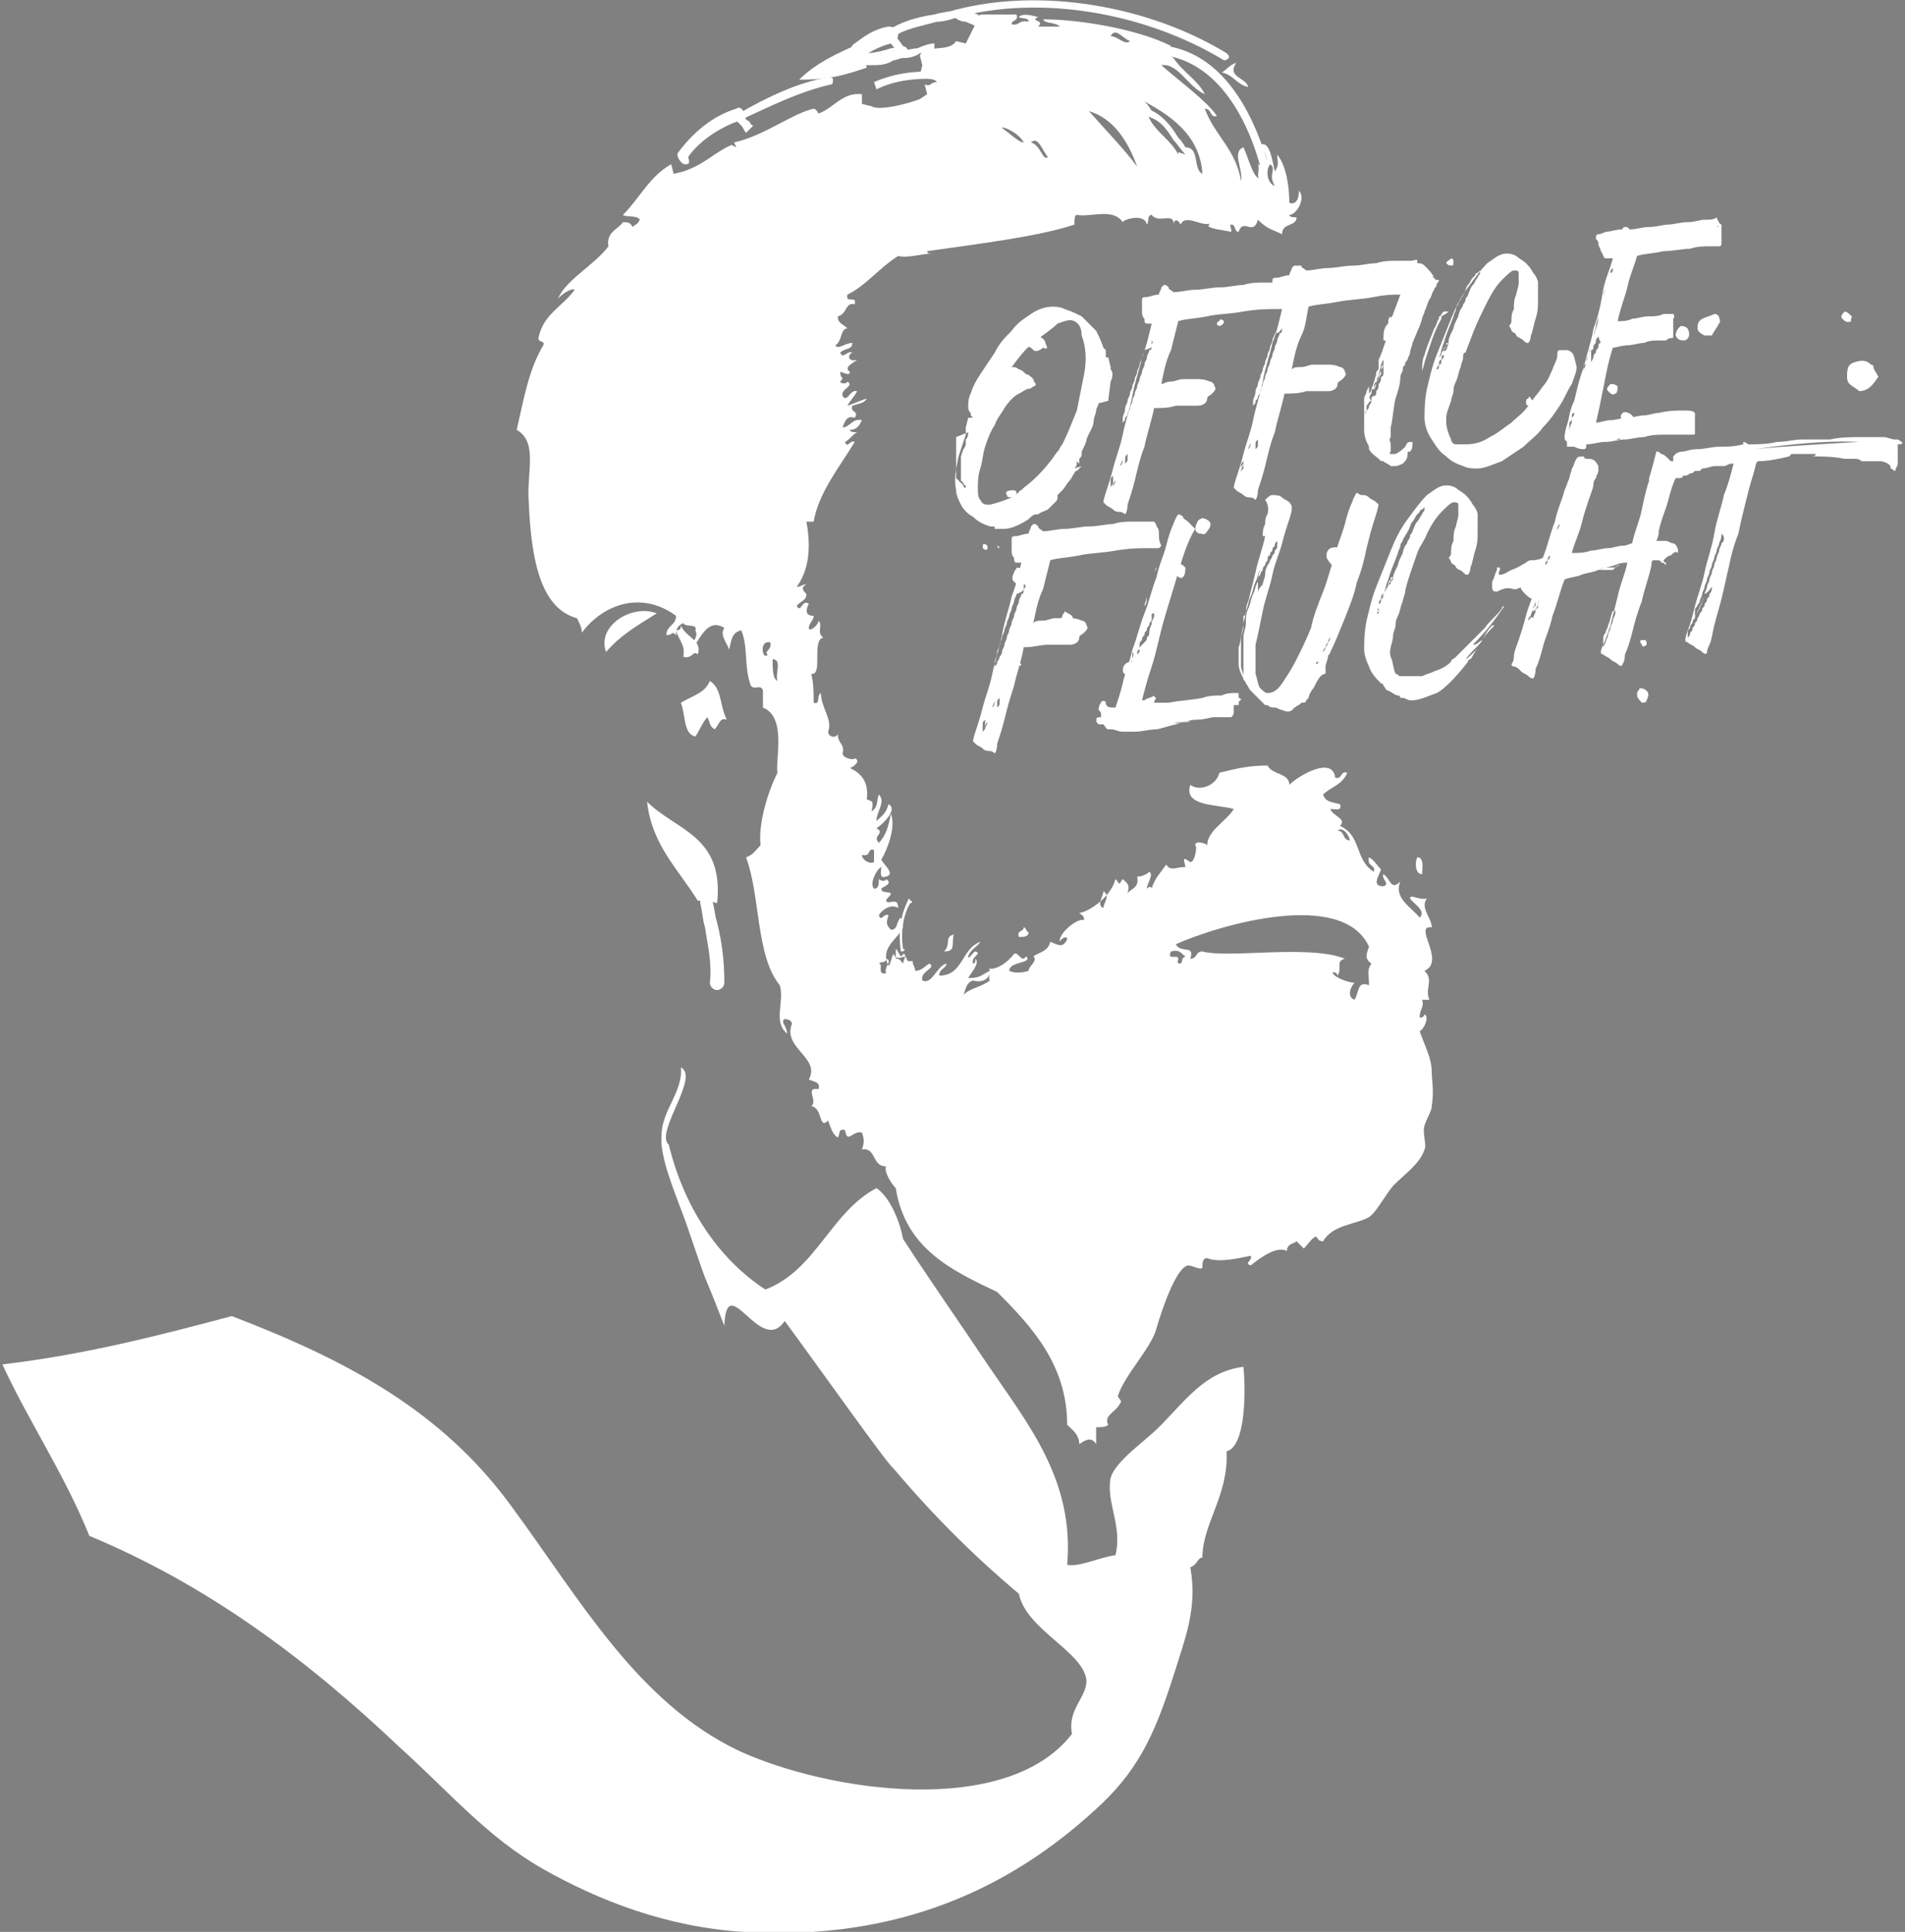 <svg xmlns="http://www.w3.org/2000/svg" xmlns:xlink="http://www.w3.org/1999/xlink" id="Logo_NEU_1_" x="0px" y="0px" width="78.9px" height="80px" viewBox="-50.5 345 78.9 80" style="enable-background:new -50.5 345 78.9 80;" xml:space="preserve">
<rect x="-50.5" y="345" width="78.9" height="80" fill="#808080" stroke="none"/>
<style type="text/css">
	.st0{fill:#FFFFFF;}
	.st1{fill:#1D1D1B;}
</style>
<g id="Head_1_">
	<g id="Head">
		<path id="XMLID_524_" class="st0" d="M-23.3,370.4c-0.8,0.5-1.5,0.9-2.1,1.6C-25.8,370.9-24.3,370-23.3,370.4z"></path>
		<path id="XMLID_523_" class="st0" d="M-22.3,370.9c0.2,0.5,0.9,0.6,0.7,1.2c-0.2-0.2-0.2,0.2-0.6,0.1c0.1-0.5-0.2-0.7-0.3-1.1    C-22.3,371.1-22.3,371-22.3,370.9z"></path>
		<path id="XMLID_522_" class="st0" d="M-21.1,373.2c0.5,0.3,0.4,1,0.7,1.6c-0.3-0.1-0.3,0.2-0.5,0.4c-0.2-0.1-0.2-0.3-0.3-0.5    c-0.2,0.2-0.3,0.5-0.5,0.8c-0.5-0.1-0.4-0.9-0.6-1.4C-21.8,373.8-21.3,373.7-21.1,373.2z"></path>
		<path id="XMLID_521_" class="st0" d="M-21.6,382.3c-0.8-1.3-1.9-2.3-2.1-4.1c1.2,1.2,3.2,1.4,2.9,4.2l-0.4-0.1L-21.6,382.3z"></path>
		<path id="XMLID_520_" class="st0" d="M8.2,380.5c0.3,0,0.2,0.5,0.2,0.7C8.1,381.2,8.1,380.7,8.2,380.5z"></path>
		<path id="XMLID_519_" class="st0" d="M-8.1,383.4c0.1,0,0.1,0.2,0.2,0.2c0,0.2-0.2,0.2-0.4,0.2C-8.4,383.5-8.1,383.6-8.1,383.4z"></path>
		<path id="XMLID_518_" class="st0" d="M-11,383.7c-0.1,0.4,0.1,0.7-0.4,0.7C-11.1,384.1-11.4,383.8-11,383.7z"></path>
		<path id="XMLID_517_" class="st0" d="M-22.3,389.2c0.8,0.4-1.1,2.7-0.5,3.2c0.6,2.5,2,4.7,4,6c2.1-0.8,2.7-3.2,4.6-4.2    c0.6,0.4,1,1.5,1.1,2.1c1.1,1.7,2.3,3.4,3.5,5.2c1.7,2.5,3.6,4.8,3.3,8.3c0.5,0.1,1.3-0.3,2-0.4c0.3-1.2-0.4-2.2-0.2-3.2    c0.2-0.7,1.4-1.5,2-2.1c1.1-1.1,1.9-2.3,3.5-2.5c0.1,1,0.1,3.3-0.7,3.5c0.1,1.8-1,3-1,4.4c-0.2,0-0.2,0.3-0.5,0.4    c0.3,1.7-0.2,2.9-0.7,4.5c-0.8,2.5-1.5,4-3.3,5.6c-3.4,3.1-8,5.4-14.5,5c-3.2-0.2-6-1.3-8.3-2.6c-2.3-1.3-3.9-3.2-5.9-5    c-4-3.8-8.1-6.8-12.9-8.8c-1-2.5-2.6-4.9-3.6-7.1c3.4-0.4,6.5-1.2,9.5-2c4.7,1.8,8.7,3.9,11.6,7.9c2.8,3.8,5.2,8.1,9.4,10.1    c3.7,1.7,11.1,2.8,13.8-0.7c-0.2-1,0.6-1.5,0.6-2.2c-0.1-1.2-2.5-2.1-2.8-3.6c-1.9-1.6-3.6-3.3-5.2-5.2c-0.2-0.1-3.1-4.2-4.5-6.1    c-1,1.5-2.4-2.2-2.5,0.2c-1.2-3.1-0.4-0.8-1.6-4.3c-0.4-1.1-1.1-2.7-1-3.6C-23.1,391-22.2,390.2-22.3,389.2z"></path>
		<path id="XMLID_500_" class="st0" d="M-9.9,345.6c0.5,0,1,0,1.5,0c0.1,0.3-0.2,0.2-0.2,0.4c0.3,0.1,0.3-0.2,0.7-0.1    c0-0.2-0.3-0.1-0.4-0.2c0.2-0.2,0.7,0,0.8,0c-0.4,0.2,0.3,0.1,0,0.4c0.3,0,0.6,0,0.9,0c-0.2-0.2-0.6-0.1-0.7-0.3    c1.5,0,3.9,0.4,5.3,1.1l-0.2,0.3l0.3,0.2c0.4,0.6,1,0.9,1.3,1.5c-0.7-0.3-1.1-1.3-1.8-1.2c0.8,0.7,1.9,1.5,2.3,2.1    c-0.3,0.1-0.2-0.3-0.5-0.3c0.4,1.1,1.3,1.7,1.5,3c0.1-0.5-0.4-1.2,0.1-1.4c0.2,0.4,0.4,1.3,0.7,1.3c-0.2,0,0-0.4-0.1-0.6l0.2,0.1    l0.1-0.1c0.2-0.2-0.1-0.6-0.2-0.8c0.4-0.2,0.5,0.7,0.6,1.1c0.2-0.3,0.1-0.4,0.1-0.7c0.4,0.5,0.5,1.4,0.5,2    c0.3,0.1,0.4-0.2,0.4-0.5c0.3,0.3-0.1,1-0.4,1c0,0.1,0.2,0.1,0.3,0.1c0,0.4-0.6,0.2-0.6,0.7c-0.4-0.2-0.6-0.2-1-0.6    c-0.2,0.7-0.6-0.1-0.8,0.5c-0.2,0-0.1-0.3-0.3-0.3c-0.1,0,0,0.1,0,0.3c-0.5-0.1-0.7-0.1-0.9-0.2c-0.1,0,0-0.2,0.1-0.2    c-0.3,0.3-1.1-0.4-1.3,0.1c-0.1-0.2-0.3-0.3-0.3,0.1c0.1-0.7-0.6-0.1-0.9-0.5c-0.2,0-0.1,0.3-0.2,0.4c-0.1-0.5-1-0.2-1-0.1    c-0.4-0.6-1.3-0.2-1.9-0.3c-0.1,0-0.1,0.2-0.1,0.4c-1.5,0.5-4,0.8-6.1,1.1c0,0.1,0.1,0.1,0.2,0.1c-0.4,0-1,0.2-1.4,0.1    c-0.8,0.5-1.3,1.2-2.1,1.6c-0.1,0.4,0.4,0,0.3,0.4c-0.4-0.1-0.3,0.4-0.7,0.5c0,0.3,0.2,0.3,0.4,0.5c-0.3,0-0.2,0.5-0.5,0.7    c0.1,0.2,0.4-0.1,0.7-0.1c0,0.3-0.3,0.2-0.5,0.4c0.1,0.3,0.3-0.1,0.5,0c-0.2,0.1-0.2,0.4,0.2,0.3c-0.1,0.1-0.6,0.3-0.3,0.5    c0,0.2-0.3,0-0.4,0c0,0.3,0.2,0.2,0,0.4c0,0.1,0.3,0.1,0.3,0c0.3,0.2-0.3,0.3-0.2,0.6c0.2,0.3,0.3-0.3,0.6-0.2    c-0.1,0.2-0.3,0.4-0.4,0.6c0.3-0.1,0.5-0.2,0.8-0.3c-0.1,0.2-0.3,0.2-0.6,0.3c-0.1,0.3,0.3,0.2,0.1,0.5c-0.3-0.1-0.4,0.1-0.5,0.4    c0.3,0,0.4-0.4,0.8-0.3c-0.1,0.2-0.2,0.4-0.5,0.4c0,0.1,0.2,0.1,0.3,0.1c-0.2,0.1-0.3,0.3-0.5,0.4c0.1,0.3,0.2-0.1,0.4,0    c-0.6,1-1.5,2.1-1.7,3.3c-0.1,0-0.2,0-0.3,0c0.2,1.1,0.1,2-0.4,2.7c0.2,0,0.2-0.1,0.4-0.1c-0.2,0.1-0.2,0.2,0,0.4    c0,0.3-0.3,0.3-0.4,0.5c0.2,0.3,0.2-0.3,0.5-0.1c-0.1,0.2-0.2,0.5,0.2,0.5c0,0.2-0.2,0.3-0.2,0.5c0,0.2,0.4-0.1,0.4-0.3    c0.2,0.2-0.1,0.5,0.2,0.7c-0.5,0.1,0,1.6-0.5,1.5c0.1,0.4,0.1,0.8,0.1,1.2c0.3,0.1,0.1-0.3,0.3-0.4c0,0.6,0.5,1.1,0.3,1.6    c0,0.2,0.3,0.3,0.4,0.1c0,0.4,0.3,0.4,0.2,0.8c0,0.2,0.5,0.3,0.5,0.2c0.3,0.1-0.1,0.4-0.2,0.4c0.4,0.2,0.8,0.5,0.7,1.3    c0.2,0.1,0.3,0,0.2,0.5c0.3-0.2,0.2-0.5,0.3-0.7c0.3,0.3-0.1,0.7-0.1,1.1c0.2-0.2,0.4-0.3,0.5-0.7c0.4,0.2-0.2,0.8-0.5,1    c0.4,0.2-0.2,0.3,0.1,0.6c0.3-0.3,0.4-0.7,0.5-1.2c0.2,0.5-0.1,1.4-0.4,1.9c0.1,0.2,0.6,0.6,0.2,0.7c-0.3,0.1-0.2-0.2-0.2-0.4    c-0.2,0.1-0.5,0.7-0.3,0.9c0.2,0,0.2-0.2,0.2-0.4c0.1,0.1,0.3,0.1,0.3,0c0.3,0.2-0.1,0.3-0.2,0.4c0,0.2,0.3,0.1,0.4,0.2    c0,0.1-0.2,0.2-0.2,0.3c0.1,0.2,0.5-0.2,0.5,0.3c-0.3-0.2-0.7,0.1-0.8,0.3c0.1,0.3,0.2-0.1,0.4,0c-0.1,0.3-0.1,0.4,0.1,0.6    c0.3,0,0.2-0.3,0.4-0.5c0.5,0.7-1,1-0.5,2c0.1-0.1,0.1-0.3,0.2-0.5c0.1,0.2,0.2,0.2,0.5,0.1l0.1,0.2l0.2,0c0,0.2,0.1,0.2,0.1,0.4    c0.3,0,0.4-0.2,0.6-0.3c0.3,0.2-0.4,0.3-0.3,0.7c0.4,0.2,0.6-0.6,1-0.7c0,0.2-0.3,0.2-0.3,0.5c1,0,0.9-1.1,1.7-1.4    c-0.1,0.2-0.4,0.3-0.5,0.6c0,0.2,0.2-0.2,0.3-0.2c0.3,0.1-0.2,0.2-0.1,0.5c0.1,0,0.1-0.1,0.1-0.2c0.2,0.2-0.2,0.6-0.3,0.8    c0.5,0,0.5-0.1,0.9-0.3c0,0.4-0.4,0.5-0.7,0.4c-0.3,0.1-0.3,0.4-0.4,0.6c0.3-0.3,0.7-0.3,1.1-0.6c-0.1-0.1,0.1-0.5-0.1-0.5    c0.3,0.1,0.8-0.2,1.1-0.6c0.2-0.1,0.3,0.4,0.5,0.1c0.3,0.3-0.7,0.2-0.7,0.6c0.2,0.1,0.5,0.1,0.8,0c0-0.2,0.4-0.4,0.2-0.6    c0.3-0.2,0.6-0.2,0.7-0.6c0.3,0.1,0.5,0.3,0.7-0.1c0-0.2-0.3,0-0.3,0.1c-0.1-0.3,0.7-1,1-0.9c0-0.2-0.1-0.2-0.2-0.3    c0.3,0,1.3-0.6,1.5-1.4c0.2,0.2,0.1,0.3,0.3,0c0.2,0.2,0.3,0.2,0.2,0.6c0.1-0.2,0.5-0.2,0.4-0.7c0.2,0,0.4-0.1,0.5-0.2    c0.2,0.1-0.1,0.5-0.1,0.7c0.1-0.1,0.2-0.1,0.2,0c0.1-0.4,0.4-0.7,0.6-1c0.2,0.3,0.4,0.1,0.8,0.1c-0.1-0.4-0.1-0.4,0.2-0.2    c0.2,0,0.3-0.7,0.2-0.7c0-0.2,0.4-0.1,0.5,0c0-0.6,0.8-1,1.1-1.5c-0.7-0.2-2.1-0.1-1.8-1c0.4,0.3,1.1,0,1.2-0.5    c0.8-0.2,1.3-0.3,2-0.3c0.2,0.4,0.9,0.3,0.9,0.8c0.4-0.4,1.8-1.2,1.9-0.3c0.3,0.1,0.2-0.3,0.5-0.2c-0.2,0.5-0.7,0.6-1,0.9    c0.1,0.3,0.3,0.3,0.7,0.4c0.1,0.3-0.2,0.2-0.4,0.2c0.1,0.3,0.7,0.4,0.4,0.7c0.9,0.4,0.6,1.4,1.4,1.9c0.1-0.3-0.3-0.2-0.2-0.6    c0.2,0.1,0.3,0.3,0.5,0.5c-0.1,0.3-0.4,0.7,0.1,0.7c0.3-0.1-0.1-0.3,0-0.5c0.3,0.2,0.3,0.7,0.7,0.3c-0.3,0.7,0.5,1.1,0.8,1.5    c0.3-0.3-0.3-0.6-0.4-0.8c0-0.2,0.4,0.1,0.7,0c-0.3,0.4,0.2,0.8,0.2,1.2c-0.8-0.1,0.6,1.4-0.3,1.8c0.4,0.4,0,0.7,0.2,1.2    c-0.1,0-0.2,0-0.3,0c0.1,0.3-0.1,0.4-0.1,0.7c0,0.1,0.2,0,0.2-0.1c0.2,0.1,0,0.6-0.2,0.7c0.2,0.6,0.5,1.1,0.5,1.7    c0,0.3,0.1,0.8,0,1.4c0,0.2-0.2,0.5-0.3,0.8c-0.1,0.3,0.1,0.8,0,1c-0.2,0.6-0.8,1-1.3,1.5c-0.4,0.5-0.7,1.1-1,1.3    c-0.5,0.3-1.5,0.3-1.9,1c-0.2,0-0.2-0.1-0.3-0.2c-0.2,0.1-0.3,0.3-0.5,0.5c-0.1-0.1-0.1-0.1-0.3-0.3c-0.1,0.1-0.4,0.1-0.4,0.4    c-0.4-0.2-1,0.2-1.5,0.6c-0.3-0.1,0.1-0.2,0-0.4c-0.5,0.1-1.3,0.3-1.8,0.1c-0.2,0-0.2,0.2-0.2,0.4c-0.1,0.1-0.4-0.1-0.6-0.1    c-0.5,0.1-1.1,1.9-1.3,2.6c-0.2,0.8-1.3,1.9-1.6,2.8c0,0.1,0.2,0.2,0.1,0.3c-0.2,0.4-0.7,0.5-0.5,0.9c-0.1,0.1-0.3,0.1-0.5,0.1    c0,0.2,0,0.4,0,0.7c-0.2-0.3-0.4-0.2-0.7,0c0-0.4-0.3-0.6-0.5-0.8c0-2.5-1.5-4.1-2.9-5.5c-1.9-0.9-3.8-1.8-4.2-4.3    c-0.2-0.2-0.5-0.7-0.4-0.9c-0.6,0-0.4-0.8-1-0.7c0.1-0.3,0.1-0.4,0-0.7c-0.4-0.1-0.6,0.5-0.7-0.1c-0.3-0.1-0.2,0.2-0.3,0.3    c-0.2-0.1-0.3-0.4-0.4-0.7c-0.4,0.4-0.2-0.5-0.7-0.6c0.3-0.2-0.3-0.8,0.3-0.7c0.1-0.3-0.2-0.3-0.4-0.4c0.5-0.9-1.1-1.3-0.7-2.3    c0-0.1-0.1-0.2-0.3-0.2c-0.2,0.1,0.1,0.3,0.1,0.6c-0.6-0.5-0.1-1.3-0.3-2c-1-1.2-0.8-3.7-1.4-5.3c0.3-0.1,0.4-0.3,0.6-0.5    c-0.1-0.9,0.3-2.2,0.7-3c-0.1-0.5,0.4-2.3-0.6-2.7c0-0.2,0-0.4,0-0.7c-0.1-0.3-0.3,0-0.5-0.2c-0.3-0.8-0.1-1.6-0.4-2.3    c-0.4,0.1-0.4,0.4-0.5,0.8c-0.1-0.3-0.4-0.6-0.2-0.9c-0.5-0.3-0.8,0-1.2,0.7c-0.4,0,0.2-0.2,0-0.6c0.1-0.3-0.4-0.1-0.5-0.3    c-0.2,0.1-0.3,0.2-0.3,0.5c-0.2-0.2-0.1,0-0.4,0c0-0.4,0.4-0.4,0.4-0.8c-1.5-1.1-3.1-0.4-3.9,0.7c0-0.2-0.1-0.4-0.2-0.6    c-1.5-0.4-1.9-2.4-2-4.8c-0.1-1.2,0.4-2.5-0.5-3c0.3-1.3,0.5-2.5,1.1-3.5c0.1-0.2-0.2-0.1-0.2-0.3c0.2-1,1-1.3,1.5-2    c-0.1-0.1-0.6,0.2-0.7,0.4c0.3-0.8,1.5-1.4,2.1-2.2c-0.1-0.6,0.4-0.7,0.6-1c0.2,0,0.3,0,0.4,0.2c0.1-0.1,0.2-0.1,0.3-0.3    c-0.1-0.2-0.6-0.1-0.7-0.2c0.7-0.7,1.1-1.6,2-2.1l0.1,0.4l0.4-0.1c0.9-0.3,1.3-0.8,2-1.1l0.2,0.1l-0.1-0.2    c1.3-0.3,2.4-1.2,3.3-1.4c0.1,0,0.2,0.2,0.2,0.2c0.6-0.2,1-0.9,1.8-0.8l0,0.4l0.4,0.1c0.3,0.2,1.5-0.1,2-0.3l0.3-0.2l-0.1-0.4    c0.3,0.1,0.2-0.1,0.5-0.1c-0.1-0.2-0.6-0.1-0.7-0.3l0.1-0.4l-0.1-0.4c0.2-0.5,1.2-0.1,1.5-0.6l0.4,0.1L-9.9,345.6z M-14.3,380.2    c-0.3-0.1-0.1,0.3-0.5,0.2c0,0.2,0.3,0.4,0.5,0.3C-14.3,380.5-14.3,380.3-14.3,380.2z M-4.5,346.5c0.3,0,0.6,0.4,0.8,0.2    C-4,346.6-4.3,346.1-4.5,346.5z M-1.4,351.1c0.6,0,0.3,0.9,0.7,1.1c-0.1-1.7-1.5-2.5-2.4-3c0.1,0.1,0.2,0.2,0.3,0.4l-0.2,0.1    l0.1,0.2c0.3,0.6,0.9,0.9,1.2,1.5c0,0,0-0.1,0-0.1l0.3,0.1L-1.4,351.1z M-5.4,349.6c0.7,0.8,1.4,1.5,2,2.3    C-3.8,350.8-4.4,349.9-5.4,349.6z M-8.1,350.9c-0.2-0.4-0.9-0.7-0.9-0.6C-8.7,350.5-8.3,350.9-8.1,350.9z M-7.1,351.5    c-0.2-0.2-0.4-0.9-0.7-0.6C-7.4,351-7.3,351.7-7.1,351.5z M2.3,352.7c-0.3-0.5,0.1-0.7-0.2-0.9C1.9,352.1,2,352.6,2.3,352.7z     M-18.7,372.1c-0.2-0.1,0.2-0.2,0.1-0.5C-19.1,371.5-18.9,372.4-18.7,372.1z M-18.3,373.2c-0.1-0.3,0.2-0.9-0.2-0.9    C-18.5,372.7-18.5,373.1-18.3,373.2z M5.4,379.8c0-0.2-0.3-0.6-0.5-0.4C5.2,379.4,5.1,379.8,5.4,379.8z M-4.8,382.6    c0-0.2,0.3-0.5,0-0.7C-4.8,382.1-5.1,382.5-4.8,382.6z M5.6,385.7c-0.2,0.2-0.3,0.6,0,0.7c0.2-0.3,0.1-0.8,0.6-0.6    c0-0.5-0.1-0.6,0.1-0.9c-0.3-0.2-0.2-0.4-0.1-0.7c-1.1-2.4-6.2-0.9-8-0.1c0.2,0.4,0.8,0,0.6,0.6c0.3,0,0.2-0.3,0.5-0.3    c1.1,0.3,4.4-0.3,5.9,0.3c-0.4,0.1-0.1,0.4-0.3,0.7c0-0.1-0.2-0.2-0.2-0.1C4.8,385.5,5.4,385.7,5.6,385.7z M-13.4,384.7    c0.2,0,0.2,0.1,0.3,0.2c0-0.1,0.2-0.4,0-0.4c-0.1,0.3-0.2-0.2-0.3-0.2C-13.4,384.5-13.4,384.6-13.4,384.7z M-1.7,384.7    c0,0.1-0.1,0.2,0.1,0.2c0.1-0.1,0-0.2,0.2-0.3c-0.2-0.1-0.2-0.3-0.6-0.2C-2.2,384.8-1.7,384.5-1.7,384.7z M-14.1,384.9    c0.2,0-0.1,0.5,0.3,0.4c-0.1-0.3,0.3-0.5,0-0.6C-13.8,384.9-14,384.8-14.1,384.9z"></path>
		<path id="XMLID_499_" class="st0" d="M-14.7,347.5l0.1,0.3c-0.9,0.3-1.5,0.5-2.8,0.5c0.7-0.7,1.6-1.1,2.5-1.5l0,0.4l0.4,0.1    c0,0,0,0.1,0,0.1L-14.7,347.5z"></path>
		<path id="XMLID_498_" class="st0" d="M0.1,348c0.2-0.1,0.3-0.3,0.6-0.4c-0.4,0.6,0.4,0.6,0.5,1C0.7,348.5,0.6,348.1,0.1,348z"></path>
		<g id="XMLID_467_">
			<g id="XMLID_496_">
				<path id="XMLID_497_" class="st0" d="M-20.8,386L-20.8,386c-0.2,0-0.3-0.2-0.3-0.3c0.1-0.8-0.1-1.6-0.2-2.3      c-0.1-0.3-0.1-0.6-0.2-1c0-0.2,0.1-0.3,0.2-0.3s0.3,0.1,0.3,0.2c0.1,0.3,0.1,0.6,0.2,0.9c0.2,0.8,0.3,1.6,0.3,2.5      C-20.5,385.9-20.7,386-20.8,386z"></path>
			</g>
			<g id="XMLID_494_">
				<path id="XMLID_495_" class="st0" d="M1.9,352c-0.1,0-0.2-0.1-0.2-0.1c-0.4-1.5-1.5-4.2-3.9-4.6c-0.1,0-0.2-0.1-0.2-0.2      s0.1-0.2,0.2-0.2c2.6,0.4,3.7,3.2,4.2,4.8C2.1,351.9,2,352,1.9,352C1.9,352,1.9,352,1.9,352z"></path>
			</g>
			<g id="XMLID_492_">
				<path id="XMLID_493_" class="st0" d="M-13.1,384.4c-0.1,0-0.1,0-0.1-0.1c-0.1-0.7,0-1.4,0.3-2c0-0.1,0.1-0.1,0.1,0      c0.1,0,0.1,0.1,0,0.1c-0.3,0.5-0.4,1.2-0.3,1.9C-13,384.3-13,384.3-13.1,384.4L-13.1,384.4z"></path>
			</g>
			<g id="XMLID_490_">
				<path id="XMLID_491_" class="st0" d="M-22.1,351.8c-0.1,0-0.1,0-0.2-0.1c-0.1-0.1-0.2-0.3-0.1-0.4c0.6-0.8,1.4-1.5,2.4-1.8      c0.1-0.1,0.3,0,0.3,0.2c0,0.1,0,0.3-0.2,0.3c-0.8,0.3-1.6,0.8-2.1,1.5C-21.9,351.8-22,351.8-22.1,351.8z"></path>
			</g>
			<g id="XMLID_488_">
				<path id="XMLID_489_" class="st0" d="M-19.9,350c-0.1,0-0.1,0-0.1-0.1c-0.1-0.1,0-0.2,0.1-0.2c1.2-0.7,2.5-1.3,3.7-1.5      c0.1,0,0.2,0,0.2,0.1c0,0.1,0,0.2-0.1,0.2C-17.4,348.8-18.6,349.4-19.9,350C-19.8,350-19.8,350-19.9,350z"></path>
			</g>
			<g id="XMLID_486_">
				<path id="XMLID_487_" class="st0" d="M-19.6,350.5c-0.1-0.1-0.1-0.2-0.2-0.3c-0.1-0.1-0.1-0.1-0.2-0.2l0.3-0.2      c0.1,0.1,0.1,0.2,0.2,0.2c0.1,0.1,0.1,0.2,0.2,0.2L-19.6,350.5z"></path>
			</g>
			<g id="XMLID_484_">
				<path id="XMLID_485_" class="st0" d="M-14.2,348.7l-0.1-0.3c0.9-0.4,1.9-0.5,2.9-0.4l0,0.3C-12.4,348.2-13.4,348.3-14.2,348.7z"></path>
			</g>
			<g id="XMLID_482_">
				<path id="XMLID_483_" class="st0" d="M-14.5,347.7c-0.1,0-0.2,0-0.2,0c-0.2,0-0.3-0.2-0.2-0.3s0.2-0.3,0.3-0.2      c0.3,0,0.7-0.1,1-0.2c0.1,0,0.3-0.1,0.4-0.1c0.2,0,0.3,0.1,0.3,0.2c0,0.2-0.1,0.3-0.2,0.3c-0.1,0-0.3,0.1-0.4,0.1      C-13.8,347.7-14.1,347.7-14.5,347.7z"></path>
			</g>
			<g id="XMLID_480_">
				<path id="XMLID_481_" class="st0" d="M-13.6,346.6l-0.2-0.3c0.6-0.4,1.3-0.6,2-0.7c0.3-0.1,0.6-0.1,0.9-0.2l0.1,0.3      c-0.3,0.1-0.6,0.2-0.9,0.2C-12.4,346.1-13.1,346.2-13.6,346.6z"></path>
			</g>
			<g id="XMLID_478_">
				<path id="XMLID_479_" class="st0" d="M0.2,347.5C0.1,347.5,0.1,347.5,0.2,347.5c-3.3-2-7.6-2.7-11-1.8c-0.1,0-0.2,0-0.2-0.1      c0-0.1,0-0.2,0.1-0.2c3.5-0.9,7.9-0.2,11.2,1.8c0.1,0.1,0.1,0.1,0.1,0.2C0.3,347.5,0.2,347.5,0.2,347.5z"></path>
			</g>
			<g id="XMLID_476_">
				<path id="XMLID_477_" class="st0" d="M-10.1,346.1c-0.1-0.1-0.2-0.1-0.4-0.2c-0.2,0-0.4-0.1-0.6-0.3l0.3-0.2      c0.1,0.1,0.2,0.1,0.4,0.1c0.2,0,0.5,0.1,0.6,0.3L-10.1,346.1z"></path>
			</g>
			<g id="XMLID_474_">
				<path id="XMLID_475_" class="st0" d="M-13,347.4c-0.1,0-0.1,0-0.2,0l0-0.3c0.2,0,0.5-0.1,0.7-0.1c0.2-0.1,0.5-0.2,0.7-0.2v0.3      c-0.2,0-0.4,0.1-0.6,0.1C-12.5,347.3-12.8,347.4-13,347.4z"></path>
			</g>
			<g id="XMLID_472_">
				<path id="XMLID_473_" class="st0" d="M-13.3,347.3c-0.1-0.3-0.3-0.5-0.5-0.7l0.3-0.2c0.2,0.2,0.4,0.5,0.6,0.8L-13.3,347.3z"></path>
			</g>
			<g id="XMLID_470_">
				<path id="XMLID_471_" class="st0" d="M-14.9,347.4c-0.1,0-0.2-0.1-0.3-0.1c-0.1-0.1-0.1-0.4,0.1-0.5c0.4-0.3,0.8-0.6,1.4-0.7      c0.2,0,0.4,0.1,0.4,0.3c0,0.2-0.1,0.4-0.3,0.4c-0.4,0.1-0.8,0.3-1.1,0.5C-14.8,347.4-14.8,347.4-14.9,347.4z"></path>
			</g>
			<g id="XMLID_468_">
				<path id="XMLID_469_" class="st0" d="M-1.3,351.5c0,0-0.1,0-0.1-0.1c-0.2-0.2-0.3-0.4-0.5-0.6c-0.3-0.5-0.6-0.9-1.2-1      c-0.1,0-0.1-0.1-0.1-0.2c0-0.1,0.1-0.1,0.2-0.1c0.6,0.2,1,0.7,1.3,1.2c0.2,0.2,0.3,0.4,0.4,0.6c0.1,0.1,0.1,0.2,0,0.2      C-1.3,351.5-1.3,351.5-1.3,351.5z"></path>
			</g>
		</g>
	</g>
</g>
<g id="Splatter">
	<g id="XMLID_247_">
		<path id="XMLID_274_" class="st1" d="M-9.1,367.7C-9.1,367.7-9.1,367.6-9.1,367.7C-9.1,367.6-9.1,367.6-9.1,367.7    c0-0.1-0.1-0.1-0.1-0.1C-9.2,367.6-9.2,367.7-9.1,367.7L-9.1,367.7C-9.2,367.7-9.1,367.7-9.1,367.7L-9.1,367.7L-9.1,367.7z"></path>
		<path id="XMLID_273_" class="st1" d="M13.8,369.3c-0.1-0.3-0.5-0.6-0.8-0.6c-0.4,0-0.6,0.4-0.5,0.7c0.2,0.3,0.5,0.5,0.8,0.5    C13.7,369.9,13.9,369.6,13.8,369.3z"></path>
		<path id="XMLID_272_" class="st1" d="M27.1,360.2c0-0.1-0.1-0.1-0.1-0.1c-0.2-0.2-0.4-0.2-0.7-0.1c-0.3,0.1-0.3,0.3-0.3,0.6    c0,0.1,0,0.2,0.1,0.3c0.1,0.1,0.3,0.2,0.4,0.3c0.4,0,0.6-0.3,0.8-0.6C27.2,360.4,27.1,360.3,27.1,360.2z"></path>
		<path id="XMLID_271_" class="st1" d="M-7.2,359.2c0-0.1-0.1-0.2-0.3-0.3c-0.2,0-0.4,0-0.6-0.1c-0.1-0.1-0.3,0-0.3,0.1    c-0.1,0.1-0.1,0.3,0,0.4c0.1,0.1,0.1,0.2,0.3,0.1c0.2-0.1,0.3,0,0.4,0.1c0.1,0.1,0.3,0,0.4-0.1C-7.1,359.5-7.1,359.4-7.2,359.2z"></path>
		<path id="XMLID_270_" class="st1" d="M5.3,367.9c-0.1-0.2-0.5-0.3-0.7-0.2c-0.2,0.1-0.2,0.4-0.1,0.5c0.2,0.3,0.4,0.4,0.6,0.3    C5.4,368.4,5.5,368.1,5.3,367.9z"></path>
		<path id="XMLID_269_" class="st1" d="M19.8,358.6c0,0.1,0.1,0.2,0.3,0.3c0.1,0,0.1,0,0.3,0c0.1-0.2,0.2-0.3,0.3-0.5    c0.1-0.1,0-0.2,0-0.3c-0.1-0.1-0.1-0.1-0.2-0.1c-0.2,0.1-0.3,0.1-0.5,0.2C19.8,358.3,19.8,358.5,19.8,358.6z"></path>
		<path id="XMLID_268_" class="st1" d="M-8,368.7c-0.1-0.1-0.2-0.2-0.4-0.2c0,0.1-0.1,0.1-0.1,0.2c-0.1,0.2-0.1,0.3,0,0.4    c0.1,0.1,0.2,0.1,0.3,0.1c0.1,0,0.2-0.1,0.2-0.2C-7.9,369-7.9,368.8-8,368.7z"></path>
		<path id="XMLID_267_" class="st1" d="M-0.4,366.6c-0.1-0.1-0.3-0.2-0.4-0.1c-0.1,0-0.2,0.3-0.2,0.4c0,0.1,0.1,0.2,0.2,0.2    s0.2,0.1,0.3-0.1C-0.4,366.9-0.3,366.7-0.4,366.6z"></path>
		<path id="XMLID_266_" class="st1" d="M19.4,358.6c-0.1-0.1-0.2-0.1-0.3-0.1c-0.1,0.1-0.2,0.2-0.2,0.4c0.1,0.2,0.2,0.2,0.4,0.2    C19.5,359,19.5,358.8,19.4,358.6z"></path>
		<path id="XMLID_265_" class="st1" d="M17.7,373.6c-0.1-0.1-0.2-0.1-0.3-0.1c0,0.1-0.1,0.1-0.1,0.2c0,0,0,0.1,0,0.1    c0,0.1,0.1,0.2,0.2,0.3c0.1,0,0.2,0,0.2-0.1C17.8,373.8,17.8,373.7,17.7,373.6z"></path>
		<path id="XMLID_264_" class="st1" d="M26.2,358.1c-0.1-0.1-0.2-0.2-0.3-0.2c-0.1,0.1-0.2,0.2-0.1,0.3c0.1,0.1,0.2,0.2,0.4,0.1    C26.1,358.3,26.2,358.2,26.2,358.1z"></path>
		<path id="XMLID_263_" class="st1" d="M-1.4,368.5c-0.1-0.1-0.2-0.2-0.3-0.1c-0.1,0.1-0.2,0.2-0.1,0.4c0.1,0.1,0.2,0.2,0.3,0.1    C-1.4,368.8-1.4,368.6-1.4,368.5z"></path>
		<path id="XMLID_262_" class="st1" d="M16.5,361c-0.1-0.1-0.2-0.1-0.3-0.1c-0.1,0.1-0.2,0.2-0.1,0.3c0.1,0.1,0.2,0.2,0.3,0.1    C16.5,361.3,16.5,361.1,16.5,361z"></path>
		<path id="XMLID_261_" class="st1" d="M17.1,362.2c-0.1-0.1-0.3-0.2-0.4-0.1c-0.1,0.1-0.1,0.2,0,0.3c0.1,0.1,0.2,0.2,0.3,0.1    C17.2,362.5,17.2,362.3,17.1,362.2z"></path>
		<path id="XMLID_260_" class="st1" d="M-8.8,366.5c0.1,0,0.2-0.2,0.2-0.3c0-0.1-0.1-0.1-0.2-0.1c-0.1,0-0.2,0.2-0.2,0.3    C-9,366.4-8.9,366.5-8.8,366.5z"></path>
		<path id="XMLID_259_" class="st1" d="M-8.8,365.5c0,0.1,0.1,0.1,0.2,0.1c0,0,0.1,0,0.1,0c0,0,0,0,0.1-0.1c0,0,0-0.1,0-0.1    c0-0.1-0.1-0.1-0.1-0.1c0,0-0.1,0-0.1,0C-8.8,365.3-8.9,365.4-8.8,365.5z"></path>
		<path id="XMLID_258_" class="st1" d="M-4.7,374.8c0-0.1-0.1-0.1-0.1-0.1c0,0-0.1,0-0.2,0s-0.1,0.1-0.1,0.1c0,0.1,0,0.1,0.1,0.2    c0,0,0.1,0,0.2,0C-4.8,374.9-4.7,374.9-4.7,374.8z"></path>
		<path id="XMLID_257_" class="st1" d="M0.2,358.3c-0.1-0.1-0.2-0.1-0.2,0c-0.1,0-0.1,0.1-0.1,0.1c0,0.1,0.1,0.1,0.1,0.1    C0.1,358.5,0.2,358.4,0.2,358.3z"></path>
		<path id="XMLID_256_" class="st1" d="M12.9,361.5c0-0.1-0.1-0.1-0.1,0c-0.1,0-0.1,0.1-0.1,0.2c0,0.1,0.1,0.1,0.2,0.1    C13,361.6,13,361.6,12.9,361.5z"></path>
		<path id="XMLID_255_" class="st1" d="M-9.6,367.6c-0.1-0.1-0.2-0.1-0.2,0c0,0,0,0.1,0,0.1c0.1,0.1,0.2,0.1,0.2,0    C-9.6,367.7-9.6,367.6-9.6,367.6z"></path>
		<path id="XMLID_254_" class="st1" d="M17.7,371.7c0,0,0-0.1,0-0.1c0-0.1-0.1-0.1-0.1-0.1c0,0,0,0-0.1,0c-0.1,0-0.1,0.1,0,0.2    C17.5,371.8,17.6,371.8,17.7,371.7C17.7,371.7,17.7,371.7,17.7,371.7C17.7,371.7,17.7,371.7,17.7,371.7z"></path>
		<path id="XMLID_253_" class="st1" d="M9.4,355.9C9.4,355.9,9.4,356,9.4,355.9L9.4,355.9c0.1,0.1,0.1,0.1,0.2,0.1s0.1,0,0.1-0.1    c0,0,0-0.1,0-0.1c0-0.1-0.1-0.1-0.1-0.1C9.5,355.8,9.4,355.8,9.4,355.9z"></path>
		<path id="XMLID_252_" class="st1" d="M10,359.7c0-0.1-0.1-0.1-0.1,0c0,0,0,0.1,0,0.1C9.9,359.8,10,359.8,10,359.7    C10,359.8,10,359.7,10,359.7z"></path>
		<path id="XMLID_251_" class="st1" d="M21.5,366.6C21.5,366.6,21.5,366.5,21.5,366.6c-0.1-0.1-0.1,0-0.1,0    C21.4,366.6,21.5,366.7,21.5,366.6C21.5,366.6,21.5,366.6,21.5,366.6z"></path>
		<path id="XMLID_250_" class="st1" d="M-8.2,372.5L-8.2,372.5C-8.2,372.5-8.2,372.5-8.2,372.5c-0.1-0.1-0.1,0-0.1,0    C-8.3,372.6-8.2,372.6-8.2,372.5L-8.2,372.5C-8.2,372.6-8.2,372.6-8.2,372.5L-8.2,372.5z"></path>
		<path id="XMLID_249_" class="st1" d="M-3.7,372.9c0.1,0,0.1-0.1,0.2-0.1c0-0.1,0-0.3-0.1-0.4c-0.1,0-0.2,0-0.3,0.1    c-0.1,0.1-0.1,0.2-0.1,0.3C-4,372.9-3.8,373-3.7,372.9z"></path>
		<path id="XMLID_248_" class="st1" d="M-6.1,370.9c0.1-0.1,0.1-0.2,0-0.4c-0.1-0.1-0.2-0.1-0.3-0.2c0,0.1-0.1,0.1-0.1,0.2    c-0.1,0.2-0.1,0.3,0.1,0.5C-6.3,371.1-6.1,371.1-6.1,370.9z"></path>
	</g>
	<g id="XMLID_219_">
		<path id="XMLID_246_" class="st0" d="M-9.1,367.7C-9.1,367.7-9.1,367.6-9.1,367.7C-9.1,367.6-9.1,367.6-9.1,367.7    c0-0.1-0.1-0.1-0.1-0.1C-9.2,367.6-9.2,367.7-9.1,367.7L-9.1,367.7C-9.2,367.7-9.1,367.7-9.1,367.7L-9.1,367.7L-9.1,367.7z"></path>
		<path id="XMLID_245_" class="st0" d="M13.8,369.3c-0.1-0.3-0.5-0.6-0.8-0.6c-0.4,0-0.6,0.4-0.5,0.7c0.2,0.3,0.5,0.5,0.8,0.5    C13.7,369.9,13.9,369.6,13.8,369.3z"></path>
		<path id="XMLID_244_" class="st0" d="M27.1,360.2c0-0.1-0.1-0.1-0.1-0.1c-0.2-0.2-0.4-0.2-0.7-0.1c-0.3,0.1-0.3,0.3-0.3,0.6    c0,0.1,0,0.2,0.1,0.3c0.1,0.1,0.3,0.2,0.4,0.3c0.4,0,0.6-0.3,0.8-0.6C27.2,360.4,27.1,360.3,27.1,360.2z"></path>
		<path id="XMLID_243_" class="st0" d="M-7.2,359.2c0-0.1-0.1-0.2-0.3-0.3c-0.2,0-0.4,0-0.6-0.1c-0.1-0.1-0.3,0-0.3,0.1    c-0.1,0.1-0.1,0.3,0,0.4c0.1,0.1,0.1,0.2,0.3,0.1c0.2-0.1,0.3,0,0.4,0.1c0.1,0.1,0.3,0,0.4-0.1C-7.1,359.5-7.1,359.4-7.2,359.2z"></path>
		<path id="XMLID_242_" class="st0" d="M5.3,367.9c-0.1-0.2-0.5-0.3-0.7-0.2c-0.2,0.1-0.2,0.4-0.1,0.5c0.2,0.3,0.4,0.4,0.6,0.3    C5.4,368.4,5.5,368.1,5.3,367.9z"></path>
		<path id="XMLID_241_" class="st0" d="M19.8,358.6c0,0.1,0.1,0.2,0.3,0.3c0.1,0,0.1,0,0.3,0c0.1-0.2,0.2-0.3,0.3-0.5    c0.1-0.1,0-0.2,0-0.3c-0.1-0.1-0.1-0.1-0.2-0.1c-0.2,0.1-0.3,0.1-0.5,0.2C19.8,358.3,19.8,358.5,19.8,358.6z"></path>
		<path id="XMLID_240_" class="st0" d="M-8,368.7c-0.1-0.1-0.2-0.2-0.4-0.2c0,0.1-0.1,0.1-0.1,0.2c-0.1,0.2-0.1,0.3,0,0.4    c0.1,0.1,0.2,0.1,0.3,0.1c0.1,0,0.2-0.1,0.2-0.2C-7.9,369-7.9,368.8-8,368.7z"></path>
		<path id="XMLID_239_" class="st0" d="M-0.4,366.6c-0.1-0.1-0.3-0.2-0.4-0.1c-0.1,0-0.2,0.3-0.2,0.4c0,0.1,0.1,0.2,0.2,0.2    s0.2,0.1,0.3-0.1C-0.4,366.9-0.3,366.7-0.4,366.6z"></path>
		<path id="XMLID_238_" class="st0" d="M19.4,358.6c-0.1-0.1-0.2-0.1-0.3-0.1c-0.1,0.1-0.2,0.2-0.2,0.4c0.1,0.2,0.2,0.2,0.4,0.2    C19.5,359,19.5,358.8,19.4,358.6z"></path>
		<path id="XMLID_237_" class="st0" d="M17.7,373.6c-0.1-0.1-0.2-0.1-0.3-0.1c0,0.1-0.1,0.1-0.1,0.2c0,0,0,0.1,0,0.1    c0,0.1,0.1,0.2,0.2,0.3c0.1,0,0.2,0,0.2-0.1C17.8,373.8,17.8,373.7,17.7,373.6z"></path>
		<path id="XMLID_236_" class="st0" d="M26.2,358.1c-0.1-0.1-0.2-0.2-0.3-0.2c-0.1,0.1-0.2,0.2-0.1,0.3c0.1,0.1,0.2,0.2,0.4,0.1    C26.1,358.3,26.2,358.2,26.2,358.1z"></path>
		<path id="XMLID_235_" class="st0" d="M-1.4,368.5c-0.1-0.1-0.2-0.2-0.3-0.1c-0.1,0.1-0.2,0.2-0.1,0.4c0.1,0.1,0.2,0.2,0.3,0.1    C-1.4,368.8-1.4,368.6-1.4,368.5z"></path>
		<path id="XMLID_234_" class="st0" d="M16.5,361c-0.1-0.1-0.2-0.1-0.3-0.1c-0.1,0.1-0.2,0.2-0.1,0.3c0.1,0.1,0.2,0.2,0.3,0.1    C16.5,361.3,16.5,361.1,16.5,361z"></path>
		<path id="XMLID_233_" class="st0" d="M17.1,362.2c-0.1-0.1-0.3-0.2-0.4-0.1c-0.1,0.1-0.1,0.2,0,0.3c0.1,0.1,0.2,0.2,0.3,0.1    C17.2,362.5,17.2,362.3,17.1,362.2z"></path>
		<path id="XMLID_232_" class="st0" d="M-8.8,366.5c0.1,0,0.2-0.2,0.2-0.3c0-0.1-0.1-0.1-0.2-0.1c-0.1,0-0.2,0.2-0.2,0.3    C-9,366.4-8.9,366.5-8.8,366.5z"></path>
		<path id="XMLID_231_" class="st0" d="M-8.8,365.5c0,0.1,0.1,0.1,0.2,0.1c0,0,0.1,0,0.1,0c0,0,0,0,0.1-0.1c0,0,0-0.1,0-0.1    c0-0.1-0.1-0.1-0.1-0.1c0,0-0.1,0-0.1,0C-8.8,365.3-8.9,365.4-8.8,365.5z"></path>
		<path id="XMLID_230_" class="st0" d="M-4.7,374.8c0-0.1-0.1-0.1-0.1-0.1c0,0-0.1,0-0.2,0s-0.1,0.1-0.1,0.1c0,0.1,0,0.1,0.1,0.2    c0,0,0.1,0,0.2,0C-4.8,374.9-4.7,374.9-4.7,374.8z"></path>
		<path id="XMLID_229_" class="st0" d="M0.2,358.3c-0.1-0.1-0.2-0.1-0.2,0c-0.1,0-0.1,0.1-0.1,0.1c0,0.1,0.1,0.1,0.1,0.1    C0.1,358.5,0.2,358.4,0.2,358.3z"></path>
		<path id="XMLID_228_" class="st0" d="M12.9,361.5c0-0.1-0.1-0.1-0.1,0c-0.1,0-0.1,0.1-0.1,0.2c0,0.1,0.1,0.1,0.2,0.1    C13,361.6,13,361.6,12.9,361.5z"></path>
		<path id="XMLID_227_" class="st0" d="M-9.6,367.6c-0.1-0.1-0.2-0.1-0.2,0c0,0,0,0.1,0,0.1c0.1,0.1,0.2,0.1,0.2,0    C-9.6,367.7-9.6,367.6-9.6,367.6z"></path>
		<path id="XMLID_226_" class="st0" d="M17.7,371.7c0,0,0-0.1,0-0.1c0-0.1-0.1-0.1-0.1-0.1c0,0,0,0-0.1,0c-0.1,0-0.1,0.1,0,0.2    C17.5,371.8,17.6,371.8,17.7,371.7C17.7,371.7,17.7,371.7,17.7,371.7C17.7,371.7,17.7,371.7,17.7,371.7z"></path>
		<path id="XMLID_225_" class="st0" d="M9.4,355.9C9.4,355.9,9.4,356,9.4,355.9L9.4,355.9c0.1,0.1,0.1,0.1,0.2,0.1s0.1,0,0.1-0.1    c0,0,0-0.1,0-0.1c0-0.1-0.1-0.1-0.1-0.1C9.5,355.8,9.4,355.8,9.4,355.9z"></path>
		<path id="XMLID_224_" class="st0" d="M10,359.7c0-0.1-0.1-0.1-0.1,0c0,0,0,0.1,0,0.1C9.9,359.8,10,359.8,10,359.7    C10,359.8,10,359.7,10,359.7z"></path>
		<path id="XMLID_223_" class="st0" d="M21.5,366.6C21.5,366.6,21.5,366.5,21.5,366.6c-0.1-0.1-0.1,0-0.1,0    C21.4,366.6,21.5,366.7,21.5,366.6C21.5,366.6,21.5,366.6,21.5,366.6z"></path>
		<path id="XMLID_222_" class="st0" d="M-8.2,372.5L-8.2,372.5C-8.2,372.5-8.2,372.5-8.2,372.5c-0.1-0.1-0.1,0-0.1,0    C-8.3,372.6-8.2,372.6-8.2,372.5L-8.2,372.5C-8.2,372.6-8.2,372.6-8.2,372.5L-8.2,372.5z"></path>
		<path id="XMLID_221_" class="st0" d="M-3.7,372.9c0.1,0,0.1-0.1,0.2-0.1c0-0.1,0-0.3-0.1-0.4c-0.1,0-0.2,0-0.3,0.1    c-0.1,0.1-0.1,0.2-0.1,0.3C-4,372.9-3.8,373-3.7,372.9z"></path>
		<path id="XMLID_220_" class="st0" d="M-6.1,370.9c0.1-0.1,0.1-0.2,0-0.4c-0.1-0.1-0.2-0.1-0.3-0.2c0,0.1-0.1,0.1-0.1,0.2    c-0.1,0.2-0.1,0.3,0.1,0.5C-6.3,371.1-6.1,371.1-6.1,370.9z"></path>
	</g>
</g>
<g id="Font">
	<path id="XMLID_458_" class="st0" d="M20.8,354.3c0,0,0,0.1,0,0.2c0,0.1,0,0.2,0,0.3c0,0.1,0,0.2,0,0.3s-0.1,0.1-0.1,0.1   s-0.2,0-0.4,0c-0.2,0-0.5,0-0.8,0.1c-0.3,0-0.7,0.1-1.1,0.1c-0.4,0.1-0.8,0.1-1.1,0.2c-0.1,0.4-0.3,0.8-0.4,1.3   c-0.1,0.4-0.3,0.9-0.4,1.4c0.2,0,0.4,0,0.6-0.1c0.2,0,0.4-0.1,0.7-0.1c0.2,0,0.4,0,0.6-0.1c0.2,0,0.3,0,0.3,0c0.1,0,0.1,0,0.1,0   c0,0,0.1,0.1,0,0.2c0,0,0,0.1,0,0.2s0,0.1,0,0.2c0,0.1,0,0.1,0,0.2c0,0.1,0,0.1,0,0.1c0,0.1,0,0.1-0.1,0.1c0,0-0.1,0-0.2,0.1   c0,0-0.1,0-0.3,0c-0.2,0-0.4,0-0.6,0.1c-0.2,0-0.5,0.1-0.7,0.1c-0.2,0-0.5,0.1-0.6,0.1c-0.2,0.6-0.3,1.2-0.4,1.7   c-0.1,0.5-0.2,1-0.3,1.4c0.2,0,0.4-0.1,0.6-0.1c0.2,0,0.5-0.1,0.7-0.1c0.2,0,0.5-0.1,0.7-0.1c0.2,0,0.4-0.1,0.6-0.1   c0.4-0.1,0.8-0.1,1-0.1c0.3,0,0.4,0,0.5,0.1c0,0,0,0.1,0,0.2c0,0.1,0,0.2,0,0.3c0,0.1,0,0.2,0,0.3c0,0.1,0,0.1-0.1,0.1   c0,0-0.2,0-0.4,0c-0.2,0-0.4,0-0.7,0c-0.3,0-0.6,0-0.9,0.1c-0.3,0-0.6,0.1-0.8,0.1c-0.3,0-0.5,0.1-0.8,0.1c-0.3,0-0.5,0.1-0.8,0.1   c0,0.1,0,0.2-0.1,0.2c-0.1,0-0.2,0-0.4-0.1c-0.1,0-0.1,0-0.2,0c-0.1,0-0.1,0-0.1,0c0,0,0-0.1,0-0.2c-0.1-0.1-0.1-0.1-0.1-0.2   c0,0,0-0.2,0.1-0.5s0.1-0.6,0.3-1c0.1-0.4,0.2-0.9,0.4-1.4c0.1-0.5,0.3-1,0.4-1.6c0.2-0.5,0.3-1,0.4-1.6c0.1-0.5,0.3-0.9,0.4-1.3   c-0.1,0-0.2,0-0.3,0c-0.1,0-0.1-0.2-0.2-0.3c0-0.1-0.1-0.2-0.1-0.3s0-0.1-0.1-0.2c0,0,0-0.1,0-0.1c0,0,0-0.1,0.1-0.1   c0,0,0.1,0,0.3-0.1c0.2,0,0.4-0.1,0.7-0.1c0-0.1,0.1-0.1,0.1-0.1c0.1,0,0.1,0,0.2,0.1c0.3,0,0.5-0.1,0.8-0.1c0.3,0,0.6-0.1,0.8-0.1   s0.5-0.1,0.8-0.1c0.3,0,0.5-0.1,0.7-0.1c0.2,0,0.4,0,0.5-0.1C20.7,354.3,20.8,354.3,20.8,354.3z M14.7,362.1   C14.7,362.1,14.7,362.1,14.7,362.1c0-0.1,0-0.1,0-0.1s0,0,0-0.1c0,0,0,0,0,0.1C14.7,362,14.7,362,14.7,362.1   C14.7,362.1,14.7,362.1,14.7,362.1c-0.1,0-0.1,0.1-0.1,0.2c0,0.1,0,0.1-0.1,0.2c0,0.1,0,0.1,0,0.2s0,0.1,0,0.2c0,0,0,0.1,0,0.1   c0,0,0,0,0,0.1c0,0,0,0,0,0.1c0,0,0,0,0-0.1c0,0,0,0,0-0.1s0-0.1,0-0.1c0-0.1,0-0.2,0.1-0.4c0-0.1,0-0.1,0-0.2   C14.7,362.2,14.7,362.2,14.7,362.1z M16.3,356.1C16.3,356.1,16.3,356.1,16.3,356.1c0-0.1,0-0.1,0-0.2s0,0,0-0.1c0,0,0,0,0,0.1   C16.4,356,16.3,356,16.3,356.1C16.3,356.1,16.3,356.1,16.3,356.1c-0.1,0.1-0.1,0.1-0.1,0.2c0,0.1-0.1,0.2-0.1,0.3   c0,0.1-0.1,0.2-0.1,0.3s-0.1,0.2-0.1,0.4c0,0.1-0.1,0.3-0.1,0.4c0,0.1-0.1,0.3-0.1,0.4c0,0.1-0.1,0.3-0.1,0.4   c0,0.1-0.1,0.3-0.1,0.4c0,0.1-0.1,0.3-0.1,0.4c0,0.1-0.1,0.2-0.1,0.3s-0.1,0.2-0.1,0.3s0,0.2-0.1,0.2l0,0.2   c0.1-0.2,0.1-0.4,0.2-0.7c0.1-0.2,0.1-0.4,0.2-0.7c0.1-0.3,0.2-0.5,0.2-0.8c0-0.1,0.1-0.3,0.1-0.4c0-0.1,0.1-0.3,0.1-0.4   c0-0.1,0.1-0.3,0.1-0.4c0-0.1,0.1-0.2,0.1-0.3s0.1-0.2,0.1-0.3C16.3,356.3,16.3,356.2,16.3,356.1z M15.7,358.9   C15.7,358.8,15.7,358.8,15.7,358.9c0-0.1,0-0.1,0-0.1s0,0,0-0.1c0,0,0,0,0,0.1C15.7,358.7,15.7,358.8,15.7,358.9   C15.7,358.8,15.7,358.8,15.7,358.9c0,0.1-0.1,0.1-0.1,0.2c0,0.1,0,0.1-0.1,0.2c0,0.1,0,0.2-0.1,0.2c0,0.1,0,0.1,0,0.2   c0,0,0,0.1,0,0.1c0,0,0,0,0,0.1s0,0,0,0.1l0.1-0.2c0-0.1,0-0.1,0.1-0.2c0-0.1,0-0.1,0.1-0.2c0-0.1,0-0.2,0.1-0.2   C15.7,359,15.7,358.9,15.7,358.9z M16.4,363.2C16.4,363.2,16.4,363.2,16.4,363.2C16.4,363.2,16.4,363.2,16.4,363.2L16.4,363.2   l0.3,0c0.1,0,0.1,0,0.2,0c0.1,0,0.1,0,0.2,0c0.1,0,0.1,0,0.2,0c0.1,0,0.1,0,0.2,0c0.1,0,0.1,0,0.2,0c0.1,0,0.1,0,0.2,0   c0.1,0,0.1,0,0.2,0c0.1,0,0.1,0,0.2,0c0.1,0,0.1,0,0.1,0c0,0,0.1,0,0.1,0l0.1,0c0,0,0,0,0,0c0,0-0.1,0-0.1,0c-0.1,0-0.2,0-0.3,0   c-0.1,0-0.1,0-0.2,0c-0.1,0-0.1,0-0.2,0c-0.1,0-0.1,0-0.2,0c-0.1,0-0.1,0-0.2,0c-0.1,0-0.2,0-0.2,0c-0.1,0-0.1,0-0.2,0   c-0.1,0-0.1,0-0.2,0c-0.1,0-0.1,0-0.2,0C16.6,363.1,16.5,363.2,16.4,363.2z M19.8,354.6C19.8,354.6,19.8,354.6,19.8,354.6   L19.8,354.6C19.7,354.6,19.7,354.6,19.8,354.6c-0.1,0-0.1,0-0.2,0s-0.1,0-0.1,0s-0.1,0-0.1,0l-0.2,0l-0.2,0c0,0-0.1,0-0.1,0   s-0.1,0-0.1,0s-0.1,0-0.1,0s-0.1,0-0.1,0h-0.1c0,0,0,0,0.1,0l0.2,0c0,0,0.1,0,0.1,0c0,0,0.1,0,0.1,0l0.2,0l0.2,0c0,0,0.1,0,0.1,0   s0.1,0,0.1,0H19.8z M20.6,354.4C20.6,354.4,20.6,354.4,20.6,354.4L20.6,354.4L20.6,354.4C20.7,354.4,20.7,354.3,20.6,354.4   C20.6,354.3,20.6,354.3,20.6,354.4c0,0-0.1,0-0.1,0c0,0-0.1,0-0.1,0c-0.1,0-0.1,0-0.2,0c-0.1,0-0.1,0-0.2,0c-0.1,0-0.1,0-0.2,0   c-0.1,0-0.1,0-0.2,0c-0.1,0-0.1,0-0.2,0c-0.1,0-0.1,0-0.2,0c-0.1,0-0.1,0-0.2,0c-0.1,0-0.1,0-0.2,0c-0.1,0-0.1,0-0.1,0   s-0.1,0-0.1,0l-0.1,0l0.1,0c0,0,0.1,0,0.1,0s0.1,0,0.1,0c0.1,0,0.1,0,0.2,0s0.1,0,0.2,0c0.1,0,0.1,0,0.2,0c0.1,0,0.1,0,0.2,0   l0.7-0.1c0.1,0,0.1,0,0.1,0C20.5,354.4,20.6,354.4,20.6,354.4z"></path>
	<path id="XMLID_55_" class="st0" d="M0.8,374.2C0.8,374.2,0.8,374.2,0.8,374.2c0-0.1,0-0.2,0.1-0.2c0-0.1-0.1-0.1-0.1-0.1   c0-0.1,0-0.1,0-0.2c0,0-0.1,0-0.2,0c-0.1,0-0.3,0-0.5,0.1l0,0c-0.3,0-0.5,0-0.8,0.1c-0.5,0.1-0.9,0.1-1.4,0.2c0,0,0,0-0.1,0   c-0.1,0-0.2,0-0.3,0c-0.1,0-0.2,0-0.2,0c0-0.1,0.1-0.2,0.1-0.2c0,0-0.1,0-0.1-0.1c-0.1,0.1-0.3,0.1-0.4,0.2c0,0,0,0-0.1,0   c0.1-0.4,0.2-0.8,0.4-1.4c0.2-0.6,0.3-1.2,0.5-1.9c0.2-0.7,0.4-1.3,0.6-2c0.2-0.7,0.4-1.3,0.7-1.8c-0.1-0.1-0.2-0.2-0.3-0.3   c-0.1-0.1-0.2-0.1-0.2-0.2c-0.1-0.1-0.2-0.1-0.2-0.1c0,0-0.1,0.1-0.2,0.4c-0.1,0.2-0.2,0.5-0.3,0.9c-0.1,0.4-0.3,0.8-0.4,1.3   c-0.2,0.5-0.3,1-0.5,1.5c-0.2,0.5-0.3,1-0.5,1.5c-0.1,0.5-0.3,0.9-0.4,1.4c-0.1,0.4-0.2,0.7-0.3,1c0,0-0.1,0-0.1,0   c-0.1,0-0.3,0-0.3-0.2c0-0.1-0.2-0.1-0.2,0c-0.1,0.1-0.1,0.3-0.1,0.3c0.1,0.1,0.1,0.1,0.1,0.2c0,0,0,0.1,0,0.1   c0.1,0.1,0.1,0.2,0.1,0.3c0.1,0.1,0.1,0.2,0.2,0.2c0,0,0.1,0,0.1,0c0.2,0,0.3,0.1,0.5,0.1c0,0,0.1,0,0.1,0c0.1,0,0.2,0,0.2,0   c0.1,0,0.2,0,0.2,0c0.3,0,0.6-0.1,0.9-0.1c0.1,0,0.7-0.2,0.8-0.2c0.2-0.1,0.3-0.1,0.5-0.1c0.3-0.1-0.3,0-0.8,0.1   c0.2,0,0.3-0.1,0.4-0.1c0.3,0,0.5-0.1,0.8-0.1c0.3,0,0.5-0.1,0.7-0.1c0.2,0,0.4,0,0.5,0c0.1,0,0.2,0,0.2,0c0,0,0.1-0.1,0.1-0.2   c0,0,0-0.1,0-0.1c0,0,0,0,0,0c0-0.1,0-0.1,0-0.2C0.8,374.2,0.8,374.2,0.8,374.2z M-3.6,372.3c0,0.1-0.1,0.2-0.1,0.2   c0,0.1,0,0.1-0.1,0.2c0,0,0,0,0-0.1c0,0,0-0.1,0-0.1C-3.7,372.4-3.6,372.4-3.6,372.3c0-0.1,0-0.2,0-0.3c0-0.1,0.1-0.2,0.1-0.3   c0-0.1,0.1-0.3,0.1-0.4c0-0.1,0.1-0.3,0.1-0.4c0-0.1,0.1-0.3,0.1-0.4c0-0.1,0.1-0.3,0.1-0.4c0.1-0.1,0.1-0.3,0.1-0.4   c0-0.1,0.1-0.3,0.1-0.4c0-0.1,0.1-0.2,0.1-0.3c0-0.1,0.1-0.2,0.1-0.3s0.1-0.2,0.1-0.2c0,0,0-0.1,0-0.1c0,0,0,0,0-0.1   c0,0,0,0.1,0,0.2c0,0.1-0.1,0.1-0.1,0.2c0,0.1-0.1,0.2-0.1,0.3c0,0.1-0.1,0.2-0.1,0.3c0,0.1-0.1,0.3-0.1,0.4c0,0.1-0.1,0.3-0.1,0.4   c0,0.1-0.1,0.3-0.1,0.4c0,0.1-0.1,0.3-0.1,0.4c0,0.1-0.1,0.3-0.1,0.4c0,0.1-0.1,0.3-0.1,0.4c0,0.1-0.1,0.2-0.1,0.3   C-3.5,372.1-3.6,372.2-3.6,372.3z M-3.3,371.9c0,0.1,0,0.1-0.1,0.2c0,0.1,0,0.1,0,0.1c0,0,0,0.1,0,0.1c0,0,0,0.1,0,0.1   c0,0,0-0.1,0-0.1c0,0,0-0.1,0-0.1c0,0,0-0.1,0-0.1C-3.4,372-3.4,371.9-3.3,371.9c0-0.1,0-0.1,0-0.2c0-0.1,0-0.1,0.1-0.2   c0-0.1,0-0.1,0.1-0.2c0-0.1,0-0.1,0.1-0.2c0-0.1,0-0.1,0.1-0.2c0-0.1,0-0.1,0.1-0.2c0-0.1,0-0.1,0-0.2c0-0.1,0-0.1,0.1-0.1   c0,0,0-0.1,0-0.1s0-0.1,0-0.1c0,0,0,0.1,0,0.1c0,0,0,0.1,0,0.1c0,0,0,0.1,0,0.1c0,0.1-0.1,0.2-0.1,0.3c0,0.1-0.1,0.2-0.1,0.4   c0,0.1,0,0.1-0.1,0.2c0,0.1,0,0.1-0.1,0.2C-3.3,371.8-3.3,371.8-3.3,371.9z M-0.5,374.5C-0.5,374.5-0.5,374.5-0.5,374.5   c0.1,0,0.1,0,0.2,0s0.1,0,0.1,0s0.1,0,0.1,0l0,0c0,0,0,0,0,0l-0.2,0C-0.4,374.5-0.4,374.5-0.5,374.5   C-0.5,374.5-0.5,374.5-0.5,374.5C-0.5,374.5-0.5,374.5-0.5,374.5z M-0.4,374.6c-0.1,0-0.1,0-0.2,0s-0.1,0-0.2,0c-0.1,0-0.1,0-0.2,0   c-0.1,0-0.1,0-0.1,0c0,0-0.1,0-0.1,0c0,0-0.1,0-0.1,0l0,0c0.1,0,0.1,0,0.1,0c0,0,0,0,0,0h0l0.3,0L-0.4,374.6c0,0,0.1,0,0.1,0   c0.1,0,0.1,0,0.2,0s0.1,0,0.2,0s0.1,0,0.1,0s0.1,0,0.1,0s0.1,0,0.1,0c0,0,0.1,0,0.1,0L-0.4,374.6z"></path>
	<path id="XMLID_22_" class="st0" d="M-4.5,360.8c0.1-0.2,0.1-0.4,0-0.5c0-0.1,0-0.1,0-0.1v0l0,0l0,0l-0.1-0.4l-0.1,0l0-0.2l0,0   c0,0,0-0.1,0-0.1v0c0,0-0.1-0.1-0.1-0.1c0,0,0,0,0,0c-0.1-0.3-0.2-0.5-0.3-0.7c-0.2-0.2-0.4-0.4-0.6-0.6c-0.2-0.1-0.4-0.2-0.7-0.3   c-0.2-0.1-0.4-0.1-0.5-0.1c-0.3,0-0.6,0.1-0.9,0.3c-0.3,0.2-0.6,0.4-0.8,0.7c-0.3,0.3-0.5,0.5-0.7,0.9c-0.2,0.3-0.4,0.6-0.6,0.9   c-0.2,0.3-0.3,0.5-0.4,0.8c-0.1,0.2-0.1,0.4-0.1,0.5c0,0.1,0,0.2,0.1,0.3c0,0.1,0,0.1,0.1,0.2l-0.2,0l-0.1,0.4c0,0.1,0,0.1,0,0.2   c0,0,0,0,0,0.1c-0.1,0.3-0.2,0.6-0.3,0.9c-0.1,0.5-0.2,0.9-0.1,1.4c0,0.2,0.1,0.4,0.2,0.6c0.1,0.2,0.3,0.4,0.5,0.5   c0.2,0.2,0.4,0.3,0.7,0.4c0,0,0.1,0,0.1,0c0.1,0,0.1,0,0.1,0.1h0c0,0,0,0,0,0l0,0l0,0c0,0,0.1,0,0.1,0c0.1,0,0.2,0,0.3,0   c0.3,0,0.7-0.2,1-0.4c0.1-0.1,0.2-0.2,0.3-0.2c0,0,0,0,0.1,0c0.1-0.1,0.2-0.1,0.4-0.2c0.1-0.1,0.2-0.2,0.3-0.3c0,0,0,0,0,0   c0.1-0.1,0.1-0.1,0.1-0.3c0,0,0,0,0,0c0.1-0.1,0.1-0.1,0.2-0.2l0,0c0.1-0.1,0.2-0.3,0.3-0.4c0.1-0.1,0.1-0.2,0.2-0.3l0,0   c0,0,0-0.1,0.1-0.1l0.2-0.2l-0.3,0.1c0,0-0.1,0-0.1,0.1l0,0c0,0,0.1-0.1,0.1-0.1c0.1-0.1,0.1-0.2,0.1-0.2l0,0l0-0.1l0.1,0.1v-0.2   c0,0,0,0,0,0c0.1-0.1,0.1-0.1,0.1-0.3v0c0.1-0.2,0.2-0.4,0.2-0.5c0.1-0.3,0.3-0.5,0.3-0.8c0-0.1,0.1-0.3,0.1-0.4   c0-0.1,0.1-0.2,0.1-0.3l0.4-0.1L-4.5,360.8z M-10.4,362.9c0,0.1,0,0.2-0.1,0.3c0,0,0,0.1,0,0.1c0,0,0,0.1,0,0.1   c0,0.1-0.1,0.2-0.1,0.2l-0.1,0.3c0,0.1,0,0.1,0,0.1c0,0.1,0,0.1,0,0.1c0,0.1,0,0.1,0,0.1c0,0.1,0,0.1,0,0.1c0,0.1,0,0.1,0,0.1   c0,0.1,0,0.1,0,0.1v0.1c0,0,0,0,0,0c0,0,0,0,0,0l0,0.1c0,0,0,0.1,0,0.1c0,0,0,0.1,0,0.1l0.1,0.1c0,0,0,0,0,0c0,0,0,0,0,0   c0,0,0,0.1,0.1,0.1c0,0,0,0,0,0.1c0,0,0,0,0,0s0,0,0,0c0,0,0,0,0,0c0,0,0,0,0,0l0,0c0,0-0.1,0-0.1-0.1c0,0,0,0-0.1-0.1   c0,0,0,0-0.1-0.1c0,0,0,0,0,0c0,0,0,0,0,0l-0.1-0.1c0,0,0-0.1,0-0.1c0,0,0-0.1,0-0.1c0,0,0-0.1,0-0.1c0-0.1,0-0.1,0-0.1   c0-0.1,0-0.2,0-0.3c0-0.1,0-0.1,0-0.1c0-0.1,0-0.1,0-0.1c0-0.1,0-0.1,0-0.1c0-0.1,0-0.1,0-0.1c0-0.1,0-0.1,0-0.1c0-0.1,0-0.1,0-0.1   c0-0.1,0-0.1,0-0.1c0,0,0-0.1,0-0.1c0,0,0-0.1,0-0.1c0,0,0-0.1,0-0.1L-10.4,362.9C-10.3,362.9-10.3,362.8-10.4,362.9   c0.1-0.1,0.1-0.1,0.1-0.1l0,0C-10.4,362.8-10.4,362.9-10.4,362.9L-10.4,362.9z M-10.6,364.9C-10.6,364.8-10.6,364.8-10.6,364.9   l0-0.2c0,0,0-0.1,0-0.1c0,0,0-0.1,0-0.1c0-0.1,0-0.1,0-0.1c0-0.1,0-0.1,0-0.1c0-0.1,0-0.1,0-0.1c0-0.1,0-0.1,0-0.1   c0-0.1,0-0.1,0-0.1c0,0,0-0.1,0-0.1c0,0,0-0.1,0-0.1c0,0,0-0.1,0-0.1c0,0,0,0.1,0,0.1s0,0.1,0,0.1c0,0.1,0,0.1,0,0.2   c0,0.1,0,0.1,0,0.1s0,0.1,0,0.1c0,0.1,0,0.1,0,0.1c0,0.1,0,0.1,0,0.1c0,0.1,0,0.1,0,0.1c0,0,0,0.1,0,0.1   C-10.6,364.7-10.6,364.8-10.6,364.9C-10.6,364.8-10.6,364.8-10.6,364.9z M-5.6,360.5c-0.1,0.5-0.2,1-0.3,1.5   c-0.2,0.5-0.4,1-0.6,1.4c-0.1,0.1-0.1,0.2-0.2,0.3c-0.1,0.1-0.2,0.3-0.3,0.4c-0.3,0.4-0.7,0.8-1.1,1.1c0,0,0,0-0.1,0.1   c0,0-0.1,0-0.1,0.1c0,0-0.1,0-0.1,0.1c-0.4,0.2-0.7,0.3-1.1,0.4c-0.2,0-0.3,0-0.4-0.2c-0.1-0.1-0.1-0.3-0.1-0.5   c0-0.2,0-0.5,0.1-0.8s0.1-0.6,0.2-0.9c0.1-0.3,0.2-0.6,0.4-0.9c0.1-0.3,0.3-0.5,0.4-0.7c0.2-0.3,0.4-0.5,0.6-0.6   c0.2-0.1,0.3-0.2,0.4-0.2c0.1,0,0.2-0.1,0.2-0.1c0,0,0.1,0,0.1-0.1c0,0-0.1-0.1-0.1-0.2c-0.1-0.1-0.2-0.2-0.3-0.2   c-0.1-0.1-0.2-0.2-0.3-0.2c-0.1-0.1-0.2-0.1-0.3-0.1c0.3-0.4,0.6-0.8,1-1.1s0.7-0.5,0.9-0.7c0.3-0.1,0.5-0.2,0.7-0.1   c0.2,0.1,0.3,0.3,0.3,0.6C-5.5,359.4-5.5,360-5.6,360.5z"></path>
	<path id="XMLID_59_" class="st0" d="M6.5,365.8c-0.1-0.1-0.2-0.1-0.3-0.2c-0.1-0.1-0.2-0.1-0.3-0.1c-0.1,0-0.2-0.1-0.2-0.1   c0,0-0.1,0.1-0.2,0.4c-0.1,0.2-0.2,0.5-0.3,0.9s-0.3,0.8-0.4,1.3c-0.2,0.5-0.3,1-0.5,1.5c-0.2,0.5-0.4,1-0.5,1.5   c-0.2,0.5-0.4,0.9-0.6,1.3c-0.2,0.4-0.4,0.7-0.6,1c-0.2,0.3-0.4,0.4-0.6,0.4c-0.1,0-0.2-0.1-0.3-0.2c-0.1-0.1-0.1-0.3-0.2-0.6   c0-0.3,0-0.7,0-1.2c0.1-0.4,0.2-0.9,0.3-1.4s0.3-1,0.4-1.5s0.3-0.9,0.4-1.3c0.1-0.4,0.2-0.7,0.3-1c0.1-0.3,0.1-0.4,0.1-0.4   c0,0,0,0,0-0.1c0-0.1-0.1-0.2-0.1-0.2c-0.1-0.1-0.2-0.1-0.3-0.2c-0.1-0.1-0.3-0.1-0.4-0.1l0,0c0,0,0,0,0,0c-0.1,0-0.2,0.1-0.3,0.2   C2.1,366,2,366.2,2,366.3c-0.1,0.1-0.1,0.3-0.1,0.4c-0.1,0.2-0.1,0.3-0.1,0.5c0,0,0.1,0,0.1,0c-0.1,0.5-0.3,1-0.4,1.5   c-0.1,0.4-0.2,0.8-0.3,1.2c-0.1,0.2-0.1,0.4-0.1,0.6c0,0,0-0.1,0-0.1c0,0.1-0.1,0.1-0.1,0.1c0,0.1,0,0.3,0,0.4c0,0,0,0,0,0   c-0.1,0.3-0.1,0.7-0.2,0.9c0,0.3,0,0.5,0,0.7c0,0.2,0.1,0.4,0.2,0.6c0,0.1,0.1,0.1,0.1,0.2c0.1,0.1,0.1,0.2,0.2,0.3   s0.2,0.2,0.3,0.3c0.1,0.1,0.1,0.1,0.2,0.2c0,0,0.1,0.1,0.1,0.1c0,0,0.1,0,0.1,0c0,0,0,0,0,0c0.1,0.1,0.2,0.1,0.3,0.1   c0.1,0,0.2,0.1,0.3,0.1c0.2,0.1,0.4,0.1,0.5-0.1c0.1,0,0.1-0.1,0.2-0.1c0,0,0.1-0.1,0.1-0.1c0.1,0,0.2,0,0.2-0.1   c0,0,0.1-0.1,0.1-0.1c0-0.1,0.1-0.3,0.2-0.4c0.1-0.2,0.2-0.4,0.3-0.5c0,0,0.1-0.1,0.2-0.1c0,0,0-0.3,0-0.3c0-0.1,0.1-0.3,0.1-0.4   c0-0.1,0.1-0.1,0.1-0.2c0.2-0.4,0.4-0.9,0.6-1.4c0.2-0.5,0.4-1,0.5-1.5c0.2-0.5,0.3-0.9,0.4-1.4c0.1-0.4,0.2-0.8,0.3-1.1   c0.1-0.3,0.2-0.6,0.2-0.8C6.6,365.9,6.6,365.9,6.5,365.8z M1.4,369.6c-0.1,0.2-0.1,0.4-0.2,0.6c-0.1,0.2-0.1,0.4-0.1,0.6   C1.1,371,1,371.2,1,371.4c0,0.1,0,0.2,0,0.3c0,0.1,0,0.2,0,0.3c0,0.1,0,0.2,0,0.3c0,0.1,0,0.2,0,0.2c0,0.1,0,0.2,0,0.2s0,0.1,0,0.2   l0,0.1c0,0,0,0,0,0c0,0,0,0,0,0c0,0,0,0.1,0,0.1c0,0,0,0.1,0,0.1c0,0,0,0,0,0.1s0,0,0,0.1c0,0,0,0.1,0,0.1c0,0,0,0,0,0c0,0,0,0,0,0   c0,0,0,0,0-0.1c0,0,0,0,0-0.1c0,0,0,0,0-0.1c0,0,0-0.1,0-0.1c0,0,0-0.1,0-0.1c0,0,0,0,0,0c0,0,0,0,0,0c0-0.1-0.1-0.3-0.1-0.4   c0-0.1,0-0.2,0-0.2s0-0.2,0-0.3c0-0.1,0-0.2,0-0.3c0-0.1,0-0.2,0-0.3c0-0.2,0.1-0.4,0.1-0.6c0-0.2,0.1-0.4,0.1-0.6   c0.1-0.2,0.1-0.4,0.2-0.6c0.1-0.2,0.1-0.4,0.2-0.6c0.1-0.2,0.1-0.4,0.2-0.5c0.1-0.2,0.1-0.3,0.1-0.5c0.1-0.2,0.1-0.3,0.1-0.4   c0-0.1,0.1-0.2,0.1-0.3c0-0.1,0-0.1,0-0.1c0,0,0-0.1,0-0.1c0,0,0-0.1,0-0.1c0,0,0,0.1,0,0.1c0,0,0,0.1,0,0.1c0,0,0,0.1,0,0.1   c0,0.1-0.1,0.2-0.1,0.3c0,0.1-0.1,0.3-0.1,0.4c0,0.2-0.1,0.3-0.1,0.5c-0.1,0.2-0.1,0.4-0.1,0.5C1.5,369.2,1.5,369.4,1.4,369.6z    M1.6,369.6l0-0.1c0,0,0-0.1,0-0.1c0,0,0-0.1,0-0.2c0-0.1,0-0.1,0-0.2c0-0.1,0-0.1,0.1-0.2c0-0.1,0.1-0.2,0.1-0.2   c0-0.1,0-0.1,0.1-0.2c0-0.1,0.1-0.2,0.1-0.2c0-0.1,0-0.2,0.1-0.2c0-0.1,0-0.1,0.1-0.2c0-0.1,0-0.1,0.1-0.2c0-0.1,0-0.1,0.1-0.2   c0,0,0-0.1,0-0.1c0,0,0-0.1,0-0.1c0,0,0,0.1,0,0.1c0,0,0,0.1,0,0.1c0,0.1,0,0.1,0,0.2c0,0.1,0,0.1-0.1,0.2c0,0.1,0,0.1-0.1,0.2   c0,0.1-0.1,0.2-0.1,0.2s0,0.1-0.1,0.2c-0.1,0.2-0.1,0.3-0.1,0.4s-0.1,0.3-0.1,0.4C1.6,369.4,1.6,369.5,1.6,369.6z M5.1,370.2   c0,0.1,0,0.1-0.1,0.2c0,0.1-0.1,0.1-0.1,0.2c0,0.1-0.1,0.2-0.1,0.2s-0.1,0.2-0.1,0.3c0,0.1-0.1,0.2-0.1,0.3c0,0.1-0.1,0.2-0.1,0.2   c0,0.1-0.1,0.2-0.1,0.2c0,0.1-0.1,0.2-0.1,0.2c0,0.1-0.1,0.1-0.1,0.2c0,0.1-0.1,0.1-0.1,0.2c0,0.1-0.1,0.1-0.1,0.1   c0,0,0-0.1,0.1-0.1c0-0.1,0.1-0.1,0.1-0.2c0-0.1,0.1-0.1,0.1-0.2c0-0.1,0.1-0.2,0.1-0.2c0-0.1,0.1-0.2,0.1-0.2   c0-0.1,0.1-0.2,0.1-0.2s0.1-0.2,0.1-0.2c0-0.1,0.1-0.2,0.1-0.2c0-0.1,0.1-0.2,0.1-0.2c0-0.1,0.1-0.1,0.1-0.2   C5.1,370.3,5.1,370.3,5.1,370.2c0-0.1,0-0.1,0-0.1C5.1,370.1,5.1,370.2,5.1,370.2z"></path>
	<path id="XMLID_71_" class="st0" d="M8.9,356.5C8.8,356.5,8.8,356.4,8.9,356.5c-0.1-0.2-0.2-0.3-0.3-0.4c0,0-0.1-0.1-0.1-0.1   c-0.1-0.1-0.2-0.1-0.3-0.1c0,0,0,0,0-0.1s-0.1,0-0.3,0c-0.2,0-0.4,0-0.6,0c-0.2,0-0.5,0-0.8,0.1c-0.3,0-0.6,0.1-1,0.1   c-0.3,0-0.7,0.1-1,0.1c-0.3,0-0.6,0.1-0.9,0.1c-0.1-0.1-0.2-0.1-0.2-0.2C3.2,356,3.1,356,3.1,356c0,0,0,0-0.1,0.1   c0,0.1-0.1,0.2-0.1,0.3c-0.2,0-0.4,0.1-0.5,0.1c-0.1,0-0.2,0-0.2,0.1c0,0,0,0,0,0.1c-0.1,0-0.3,0-0.4,0c-0.2,0-0.5,0-0.8,0.1   c-0.3,0-0.6,0.1-1,0.1c-0.3,0-0.7,0.1-1,0.1c-0.3,0-0.6,0.1-0.9,0.1c-0.1-0.1-0.2-0.1-0.2-0.2c-0.1-0.1-0.1-0.1-0.2-0.1   c0,0,0,0-0.1,0.1c0,0.1-0.1,0.2-0.1,0.3c-0.2,0-0.4,0.1-0.5,0.1c-0.1,0-0.2,0-0.2,0.1c0,0,0,0.1,0,0.2s0,0.2,0,0.3   c0,0.1,0,0.2,0.1,0.3c0,0.1,0,0.2,0.1,0.2c0,0,0.1,0,0.2,0c-0.1,0.4-0.2,0.9-0.4,1.4c-0.1,0.5-0.3,1-0.4,1.6   c-0.1,0.5-0.3,1.1-0.4,1.6c-0.1,0.5-0.3,1-0.4,1.4c-0.1,0.4-0.2,0.7-0.3,1c-0.1,0.3-0.1,0.4-0.1,0.4c0,0,0.1,0.1,0.1,0.1   c0.1,0.1,0.2,0.1,0.3,0.2s0.2,0.1,0.3,0.1c0.1,0,0.2,0.1,0.2,0.1c0,0,0.1-0.1,0.1-0.4c0.1-0.3,0.2-0.6,0.3-1   c0.1-0.4,0.2-0.9,0.4-1.4c0.1-0.5,0.3-1.1,0.4-1.6c0,0,0,0,0,0l0,0c0.3,0,0.6,0,0.9-0.1c0.3,0,0.6,0,0.9,0c0.2,0,0.4-0.1,0.4-0.3   c0-0.1,0.1-0.1,0.2-0.2c0.1-0.1,0.2-0.2,0.1-0.3c0-0.1-0.1-0.2-0.2-0.2c-0.2-0.1-0.4-0.1-0.6-0.1v0c0,0,0,0-0.1,0   c-0.1,0-0.2,0-0.2,0c-0.1,0-0.1,0-0.2,0c-0.2,0-0.3,0.1-0.5,0.1c0,0,0,0,0,0c-0.2,0-0.3,0.1-0.4,0.1c0.1-0.5,0.2-1,0.4-1.4   c0.1-0.4,0.2-0.8,0.3-1.2c0.3-0.1,0.7-0.1,1.2-0.2c0.4-0.1,1-0.1,1.5-0.2c0.6-0.1,1-0.1,1.3-0.1c0.1,0,0.3,0,0.3,0   c-0.1,0.4-0.2,0.9-0.4,1.4c-0.1,0.5-0.3,1-0.4,1.6c-0.1,0.5-0.3,1.1-0.4,1.6c-0.1,0.5-0.3,1-0.4,1.4s-0.2,0.7-0.3,1   s-0.1,0.4-0.1,0.4c0,0,0.1,0.1,0.1,0.1c0.1,0.1,0.2,0.1,0.3,0.2c0.1,0.1,0.2,0.1,0.3,0.1c0.1,0,0.2,0.1,0.2,0.1   c0,0,0.1-0.1,0.1-0.4c0.1-0.3,0.2-0.6,0.3-1c0.1-0.4,0.2-0.9,0.4-1.4c0.1-0.5,0.3-1.1,0.4-1.6c0.3,0,0.6,0,0.9-0.1   c0.3,0,0.6,0,0.9,0c0.2,0,0.4-0.1,0.4-0.3c0-0.1,0.1-0.1,0.2-0.2c0.1-0.1,0.2-0.2,0.1-0.3c0-0.1-0.1-0.2-0.2-0.2   c-0.2-0.1-0.4-0.1-0.5-0.1v0c0,0,0,0-0.1,0c-0.1,0-0.2,0-0.3,0c-0.1,0-0.1,0-0.2,0c-0.2,0-0.3,0.1-0.5,0.1c-0.2,0-0.3,0-0.4,0.1   c0.1-0.5,0.2-1,0.4-1.4s0.2-0.8,0.3-1.2c0.3-0.1,0.7-0.1,1.2-0.2s1-0.1,1.5-0.2c0.5-0.1,0.8-0.1,1.1-0.1l-0.3,0.8   c0,0.1-0.1,0.1-0.1,0.2C7.1,358,7,358.2,7,358.3c0,0.1,0,0.1-0.1,0.2c-0.1,0.2-0.1,0.3-0.1,0.5v0.1l0.1,0c-0.1,0.3-0.2,0.6-0.3,0.8   c0,0,0,0,0,0.1l0,0l0,0l0,0.1l0,0v0.1l0,0c0,0.1,0,0.1-0.1,0.2c0,0,0,0.1,0,0.1c-0.1,0.3-0.1,0.4-0.2,0.6c0,0.1-0.1,0.2-0.1,0.2   l0-0.3l-0.1,0.2c0,0.1-0.1,0.2-0.1,0.3c0,0,0,0.1,0,0.1C6,361.9,6,362.4,6,362.8c0,0.3,0.1,0.5,0.2,0.7l0,0.1   c0.1,0.2,0.3,0.3,0.4,0.4c0.1,0.1,0.1,0.1,0.2,0.1c0.1,0.1,0.2,0.1,0.3,0.2c0,0,0.1,0,0.1,0c0,0,0.1,0,0.1,0c0.1,0,0.3-0.1,0.3-0.1   c0.1-0.1,0.2-0.2,0.2-0.4c0-0.1,0-0.1,0.1-0.1c0.1-0.1,0.1-0.2,0.1-0.4v0H8c-0.2,0-0.2,0-0.3,0.2c-0.1,0.1-0.2,0.2-0.4,0.3   c-0.1,0-0.1,0-0.2,0c0,0-0.1,0,0-0.1c0-0.1,0-0.2,0-0.3c0-0.1-0.1-0.2,0-0.3c0-0.1,0-0.2,0-0.2c0-0.1,0-0.2,0-0.2   c0.1-0.4,0.1-0.8,0.2-1.2c0.1-0.3,0.2-0.6,0.2-0.9c0-0.1,0.1-0.2,0.1-0.3c0-0.1,0-0.1,0.1-0.2c0-0.1,0-0.1,0.1-0.2   c0-0.1,0.1-0.2,0.1-0.3c0-0.1,0.1-0.3,0.1-0.4c0.1-0.2,0.2-0.5,0.3-0.7l0.1-0.3c0-0.1,0.1-0.2,0.1-0.3l0,0c0.1-0.2,0.1-0.3,0.2-0.5   c0.1-0.1,0.1-0.3,0.2-0.4c0-0.1,0.1-0.1,0.1-0.2c0-0.1,0.1-0.1,0.1-0.2C8.9,356.6,8.9,356.5,8.9,356.5z M-4.5,365.2L-4.5,365.2   C-4.5,365.2-4.5,365.2-4.5,365.2c0-0.1,0-0.1,0-0.2c0,0,0-0.1,0-0.1c0-0.1,0-0.1,0.1-0.2c0,0,0-0.1,0-0.1s0,0,0,0v0c0,0,0,0,0,0.1   c0,0,0,0.1,0,0.1c0,0,0,0.1,0,0.1c0,0,0,0.1,0,0.1C-4.4,365.1-4.5,365.1-4.5,365.2L-4.5,365.2z M-4,363.8C-4,363.8-4,363.9-4,363.8   c0,0.1,0,0.2,0,0.2c0,0.1,0,0.2-0.1,0.3c0,0.1-0.1,0.2-0.1,0.3c0,0.1-0.1,0.2-0.1,0.3c0,0.1-0.1,0.2-0.1,0.3c0,0,0,0.1,0,0.1   c0,0,0,0.1,0,0.1c0,0,0,0.1,0,0.1l0,0c0,0,0,0,0,0c0,0,0,0,0-0.1c0,0,0-0.1,0-0.1c0,0,0-0.1,0-0.1c0-0.1,0-0.2,0.1-0.3   c0-0.1,0.1-0.2,0.1-0.3c0-0.1,0.1-0.2,0.1-0.3c0-0.1,0.1-0.2,0.1-0.3c0,0,0-0.1,0-0.1C-4,363.8-4,363.8-4,363.8L-4,363.8L-4,363.8   C-4,363.7-4,363.8-4,363.8z M-3.8,363.5c0,0,0,0.1,0,0.1c0,0.1,0,0.1,0,0.2c0,0.1,0,0.1,0,0.2c0,0.1,0,0.1-0.1,0.2   c0,0.1,0,0.1,0,0.2c0,0,0,0.1,0,0.1s0,0,0,0.1c0,0,0,0,0-0.1s0,0,0-0.1c0-0.1,0-0.1,0-0.2c0-0.1,0-0.1,0-0.2c0-0.1,0-0.1,0.1-0.2   c0-0.1,0-0.1,0.1-0.2C-3.8,363.6-3.8,363.6-3.8,363.5C-3.8,363.6-3.8,363.6-3.8,363.5L-3.8,363.5C-3.8,363.5-3.8,363.5-3.8,363.5z    M-2.8,359.3c0,0.1,0,0.2-0.1,0.2c0,0.1-0.1,0.2-0.1,0.3c0,0.1-0.1,0.2-0.1,0.3c0,0.1-0.1,0.2-0.1,0.3c0,0.1-0.1,0.2-0.1,0.3   c0,0.1-0.1,0.2-0.1,0.3c0,0.1-0.1,0.2-0.1,0.3c0,0.1-0.1,0.2-0.1,0.3c0,0.1-0.1,0.2-0.1,0.3c0,0.1-0.1,0.2-0.1,0.2   c0,0.1,0,0.1-0.1,0.2c0,0.1,0,0.1-0.1,0.2c0-0.1,0-0.1,0-0.2c0-0.1,0.1-0.2,0.1-0.4c0-0.1,0.1-0.2,0.1-0.3c0-0.1,0.1-0.2,0.1-0.3   c0-0.1,0.1-0.2,0.1-0.3c0-0.1,0.1-0.2,0.1-0.3c0-0.1,0.1-0.2,0.1-0.3c0-0.1,0.1-0.2,0.1-0.3c0-0.1,0.1-0.2,0.1-0.3   c0-0.1,0.1-0.2,0.1-0.3C-2.8,359.4-2.8,359.4-2.8,359.3c0-0.1,0-0.1,0-0.2C-2.7,359.2-2.8,359.2-2.8,359.3z M0.9,364.6L0.9,364.6   C0.9,364.5,0.9,364.5,0.9,364.6c0-0.1,0-0.1,0-0.2c0,0,0-0.1,0-0.1c0-0.1,0-0.1,0.1-0.2c0,0,0-0.1,0-0.1s0,0,0,0v0c0,0,0,0,0,0.1   c0,0,0,0.1,0,0.1c0,0,0,0.1,0,0.1c0,0,0,0.1,0,0.1C0.9,364.5,0.9,364.5,0.9,364.6L0.9,364.6z M1.3,363.1   C1.3,363.2,1.3,363.2,1.3,363.1c0,0.1,0,0.2,0,0.2c0,0.1,0,0.2-0.1,0.3c0,0.1-0.1,0.2-0.1,0.3c0,0.1-0.1,0.2-0.1,0.3   c0,0.1-0.1,0.2-0.1,0.3c0,0,0,0.1,0,0.1c0,0,0,0.1,0,0.1c0,0,0,0.1,0,0.1l0,0c0,0,0,0,0,0c0,0,0,0,0-0.1c0,0,0-0.1,0-0.1   c0,0,0-0.1,0-0.1c0-0.1,0-0.2,0.1-0.3c0-0.1,0.1-0.2,0.1-0.3c0-0.1,0.1-0.2,0.1-0.3s0.1-0.2,0.1-0.3c0,0,0-0.1,0-0.1   C1.3,363.2,1.3,363.2,1.3,363.1L1.3,363.1L1.3,363.1C1.4,363.1,1.4,363.1,1.3,363.1z M1.6,362.9c0,0,0,0.1,0,0.1s0,0.1,0,0.2   c0,0.1,0,0.1,0,0.2c0,0.1,0,0.1-0.1,0.2c0,0.1,0,0.1,0,0.2c0,0,0,0.1,0,0.1c0,0,0,0,0,0.1c0,0,0,0,0-0.1c0,0,0,0,0-0.1   c0-0.1,0-0.1,0-0.2c0-0.1,0-0.1,0-0.2c0-0.1,0-0.1,0.1-0.2c0-0.1,0-0.1,0.1-0.2C1.6,363,1.6,363,1.6,362.9   C1.6,362.9,1.6,362.9,1.6,362.9L1.6,362.9C1.6,362.9,1.6,362.9,1.6,362.9z M2.6,358.6c0,0.1,0,0.2-0.1,0.2c0,0.1-0.1,0.2-0.1,0.3   c0,0.1-0.1,0.2-0.1,0.3c0,0.1-0.1,0.2-0.1,0.3c0,0.1-0.1,0.2-0.1,0.3c0,0.1-0.1,0.2-0.1,0.3c0,0.1-0.1,0.2-0.1,0.3   c0,0.1-0.1,0.2-0.1,0.3c0,0.1-0.1,0.2-0.1,0.3c0,0.1-0.1,0.2-0.1,0.2c0,0.1,0,0.1-0.1,0.2c0,0.1,0,0.1-0.1,0.2c0-0.1,0-0.1,0-0.2   c0-0.1,0.1-0.2,0.1-0.4c0-0.1,0.1-0.2,0.1-0.3c0-0.1,0.1-0.2,0.1-0.3c0-0.1,0.1-0.2,0.1-0.3c0-0.1,0.1-0.2,0.1-0.3   c0-0.1,0.1-0.2,0.1-0.3c0-0.1,0.1-0.2,0.1-0.3c0-0.1,0.1-0.2,0.1-0.3c0-0.1,0.1-0.2,0.1-0.3C2.5,358.8,2.5,358.7,2.6,358.6   c0-0.1,0-0.1,0-0.2C2.6,358.5,2.6,358.6,2.6,358.6z M6,361.9c0,0.1,0,0.1,0,0.2c0,0.1,0,0.1,0,0.2c0,0,0,0.1,0,0.1c0,0,0,0,0,0.1   c0,0,0,0,0-0.1c0-0.1,0-0.1,0-0.1c0-0.1,0-0.1,0-0.2S6,361.9,6,361.9c0-0.1,0-0.1,0-0.2c0-0.1,0-0.1,0-0.2c0-0.1,0-0.1,0-0.1   c0,0,0,0,0,0.1s0,0,0,0.1c0,0.1,0,0.1,0,0.2S6,361.8,6,361.9z M6.3,361.6c0,0.1-0.1,0.2-0.1,0.2c0,0.1,0,0.1-0.1,0.2   c0,0.1-0.1,0.1-0.1,0.2c0,0.1,0,0.1,0,0.1c0,0.1,0,0.1,0,0.1v0c0,0,0,0,0,0c0,0,0,0,0,0c0,0,0,0,0-0.1c0,0,0-0.1,0-0.1   s0-0.1,0.1-0.2c0-0.1,0-0.1,0-0.2C6.2,361.7,6.2,361.6,6.3,361.6c-0.1-0.1-0.1-0.2,0-0.3c0-0.1,0-0.2,0.1-0.2   c0-0.1,0.1-0.2,0.1-0.2c0-0.1,0-0.2,0.1-0.2c0-0.1,0.1-0.2,0.1-0.2c0-0.1,0-0.1,0-0.2c0-0.1,0-0.1,0.1-0.2c0-0.1,0-0.1,0-0.1   c0,0,0,0,0-0.1s0,0,0-0.1v0c0,0,0,0,0,0c0,0,0,0.1,0,0.1c0,0,0,0.1,0,0.1c0,0.1,0,0.1,0,0.2c0,0.1,0,0.1,0,0.2c0,0.1,0,0.2-0.1,0.2   c0,0.1,0,0.2-0.1,0.3c0,0.1,0,0.2-0.1,0.3c0,0.1,0,0.2-0.1,0.2C6.3,361.4,6.3,361.5,6.3,361.6z M6.8,359.8   C6.8,359.8,6.8,359.8,6.8,359.8c0,0.1,0,0.1,0,0.1c0,0,0,0.1,0,0.1c0,0.1,0,0.2-0.1,0.3c0,0.1-0.1,0.2-0.1,0.3   c0,0.1-0.1,0.2-0.1,0.3c0,0.1-0.1,0.2-0.1,0.3c0,0.1,0,0.1,0,0.1c0,0,0,0.1,0,0.1c0,0,0,0,0,0v0c0,0,0-0.1,0-0.1c0,0,0-0.1,0-0.1   c0,0,0-0.1,0-0.1c0-0.1,0-0.2,0.1-0.3c0-0.1,0.1-0.2,0.1-0.3c0.1-0.3,0.1-0.5,0.2-0.6c0,0,0-0.1,0-0.1   C6.7,359.9,6.7,359.9,6.8,359.8C6.8,359.8,6.8,359.8,6.8,359.8C6.8,359.8,6.8,359.8,6.8,359.8z"></path>
	<path id="XMLID_43_" class="st0" d="M-2.5,367.1c0-0.1,0-0.2-0.1-0.3c0-0.1-0.1-0.2-0.1-0.2c0,0-0.1,0-0.3,0c-0.2,0-0.4,0-0.6,0   c-0.2,0-0.5,0-0.8,0.1c-0.3,0-0.6,0.1-1,0.1c-0.3,0-0.7,0.1-1,0.1c-0.3,0-0.6,0.1-0.9,0.1c-0.1-0.1-0.2-0.1-0.2-0.2   c-0.1-0.1-0.1-0.1-0.2-0.1c0,0,0,0-0.1,0.1c0,0.1-0.1,0.2-0.1,0.3c-0.2,0-0.4,0.1-0.5,0.1c-0.1,0-0.2,0-0.2,0.1c0,0,0,0.1,0,0.2   s0,0.2,0,0.3c0,0.1,0,0.2,0.1,0.3c0,0.1,0,0.2,0.1,0.2c0,0,0.1,0,0.2,0c-0.1,0.4-0.2,0.9-0.4,1.4c-0.1,0.5-0.3,1-0.4,1.6   c-0.1,0.5-0.3,1.1-0.4,1.6c-0.1,0.5-0.3,1-0.4,1.4c-0.1,0.4-0.2,0.7-0.3,1c-0.1,0.3-0.1,0.4-0.1,0.4c0,0,0.1,0.1,0.1,0.1   c0.1,0.1,0.2,0.1,0.3,0.2c0.1,0.1,0.2,0.1,0.3,0.1c0.1,0,0.2,0.1,0.2,0.1c0,0,0.1-0.1,0.1-0.4c0.1-0.3,0.2-0.6,0.3-1   c0.1-0.4,0.2-0.8,0.4-1.4c0.1-0.5,0.3-1,0.4-1.6H-8v0c0.3,0,0.6-0.1,0.9-0.1c0.3,0,0.6,0,0.9,0c0.2,0,0.4-0.1,0.4-0.3   c0-0.1,0.1-0.1,0.2-0.2c0.1-0.1,0.2-0.2,0.1-0.3c0-0.1-0.1-0.2-0.2-0.2c-0.2-0.1-0.4-0.1-0.5-0.1v0c0,0,0,0-0.1,0   c-0.1,0-0.2,0-0.3,0c-0.1,0-0.1,0-0.2,0c-0.2,0-0.3,0.1-0.5,0.1c-0.2,0-0.3,0-0.4,0.1c0.1-0.5,0.2-1,0.4-1.4   c0.1-0.4,0.2-0.8,0.3-1.2c0.3-0.1,0.7-0.1,1.2-0.2c0.4-0.1,1-0.1,1.5-0.2c0.6-0.1,1-0.1,1.3-0.1c0.3,0,0.5,0,0.5,0   c0,0,0.1-0.1,0.1-0.1C-2.5,367.4-2.5,367.3-2.5,367.1z M-9.8,375.3L-9.8,375.3C-9.8,375.2-9.8,375.2-9.8,375.3c0-0.1,0-0.1,0-0.2   c0,0,0-0.1,0-0.1c0-0.1,0-0.1,0.1-0.2c0,0,0-0.1,0-0.1s0,0,0,0v0c0,0,0,0,0,0.1c0,0,0,0.1,0,0.1c0,0,0,0.1,0,0.1s0,0.1,0,0.1   C-9.7,375.2-9.7,375.2-9.8,375.3L-9.8,375.3z M-9.3,373.8C-9.3,373.9-9.3,373.9-9.3,373.8c0,0.1,0,0.2,0,0.2c0,0.1,0,0.2-0.1,0.3   c0,0.1-0.1,0.2-0.1,0.3c0,0.1-0.1,0.2-0.1,0.3c0,0.1-0.1,0.2-0.1,0.3c0,0,0,0.1,0,0.1c0,0,0,0.1,0,0.1c0,0,0,0.1,0,0.1l0,0   c0,0,0,0,0,0c0,0,0,0,0-0.1c0,0,0-0.1,0-0.1c0,0,0-0.1,0-0.1c0-0.1,0-0.2,0.1-0.3c0-0.1,0.1-0.2,0.1-0.3c0-0.1,0.1-0.2,0.1-0.3   c0-0.1,0.1-0.2,0.1-0.3c0,0,0-0.1,0-0.1C-9.3,373.9-9.3,373.9-9.3,373.8L-9.3,373.8L-9.3,373.8C-9.3,373.8-9.3,373.8-9.3,373.8z    M-9.1,373.6c0,0,0,0.1,0,0.1c0,0.1,0,0.1,0,0.2c0,0.1,0,0.1,0,0.2c0,0.1,0,0.1-0.1,0.2c0,0.1,0,0.1,0,0.2c0,0,0,0.1,0,0.1   s0,0,0,0.1c0,0,0,0,0-0.1s0,0,0-0.1c0-0.1,0-0.1,0-0.2c0-0.1,0-0.1,0-0.2c0-0.1,0-0.1,0.1-0.2c0-0.1,0-0.1,0.1-0.2   C-9.1,373.7-9.1,373.7-9.1,373.6C-9.1,373.6-9.1,373.6-9.1,373.6L-9.1,373.6C-9.1,373.6-9.1,373.6-9.1,373.6z M-8.1,369.4   c0,0.1,0,0.2-0.1,0.2c0,0.1-0.1,0.2-0.1,0.3c0,0.1-0.1,0.2-0.1,0.3c0,0.1-0.1,0.2-0.1,0.3c0,0.1-0.1,0.2-0.1,0.3   c0,0.1-0.1,0.2-0.1,0.3c0,0.1-0.1,0.2-0.1,0.3c0,0.1-0.1,0.2-0.1,0.3c0,0.1-0.1,0.2-0.1,0.3c0,0.1-0.1,0.2-0.1,0.2s0,0.1-0.1,0.2   c0,0.1,0,0.1-0.1,0.2c0-0.1,0-0.1,0-0.2c0-0.1,0.1-0.2,0.1-0.4c0-0.1,0.1-0.2,0.1-0.3s0.1-0.2,0.1-0.3c0-0.1,0.1-0.2,0.1-0.3   c0-0.1,0.1-0.2,0.1-0.3c0-0.1,0.1-0.2,0.1-0.3c0-0.1,0.1-0.2,0.1-0.3c0-0.1,0.1-0.2,0.1-0.3c0-0.1,0.1-0.2,0.1-0.3   C-8.1,369.5-8.1,369.4-8.1,369.4c0-0.1,0-0.1,0-0.2C-8,369.2-8,369.3-8.1,369.4z"></path>
	<g id="XMLID_1_">
		<path id="XMLID_39_" class="st0" d="M14.6,359.6c-0.1-0.1-0.2-0.1-0.2-0.1s-0.2,0-0.3,0c-0.1,0-0.1,0.1-0.1,0.2    c0,0.2-0.1,0.3-0.2,0.6c-0.1,0.2-0.2,0.5-0.4,0.7c-0.2,0.3-0.4,0.5-0.6,0.8c-0.2,0.3-0.5,0.5-0.7,0.7c-0.3,0.2-0.5,0.4-0.9,0.6    c-0.3,0.2-0.6,0.3-1,0.3c-0.2,0-0.3,0-0.4,0c-0.1,0-0.2-0.1-0.2-0.2c-0.1-0.2-0.2-0.5-0.2-0.7l0,0c0-0.1,0-0.1,0-0.2    c0-0.2,0.1-0.4,0.2-0.7c0-0.1,0.1-0.3,0.1-0.4c0-0.1,0-0.2,0.1-0.4c0.1-0.2,0.1-0.4,0.2-0.6c0-0.1,0.1-0.3,0.1-0.4    c0-0.1,0-0.2,0.1-0.2c0.1-0.3,0.2-0.5,0.3-0.8l0,0l0,0c0.2-0.5,0.4-0.9,0.6-1.3c0.2-0.4,0.4-0.7,0.6-0.9c0.2-0.2,0.4-0.4,0.5-0.4    c0.1,0,0.2,0,0.2,0.1c0,0.1,0,0.2,0,0.4s-0.1,0.4-0.1,0.5c-0.1,0.2-0.1,0.4-0.1,0.6c-0.1,0.2-0.1,0.3-0.1,0.5    c0,0.1-0.1,0.2-0.1,0.2c0,0,0.1,0.1,0.1,0.2c0.1,0.1,0.2,0.1,0.2,0.2c0.1,0.1,0.2,0.1,0.3,0.2c0.1,0.1,0.1,0.1,0.2,0.1    c0,0,0.1-0.1,0.1-0.3c0.1-0.2,0.1-0.4,0.2-0.7c0.1-0.3,0.1-0.5,0.1-0.8c0-0.3,0-0.5,0-0.7c0-0.1-0.1-0.3-0.2-0.4    c-0.1-0.2-0.2-0.3-0.3-0.4c-0.1-0.1-0.3-0.2-0.4-0.3c-0.2-0.1-0.3-0.1-0.4-0.1c-0.3,0-0.5,0.2-0.8,0.4c-0.3,0.3-0.5,0.6-0.8,1    c-0.3,0.4-0.5,0.8-0.7,1.3c-0.2,0.5-0.4,1-0.6,1.5s-0.3,1-0.4,1.4c-0.1,0.5-0.1,0.9-0.1,1.2c0,0.3,0.1,0.6,0.3,0.9    c0.2,0.3,0.3,0.5,0.6,0.7c0.2,0.2,0.4,0.3,0.7,0.4c0.2,0.1,0.4,0.1,0.6,0.1c0.3,0,0.7-0.2,1-0.3c0.3-0.2,0.6-0.4,0.9-0.6    c0.3-0.3,0.6-0.5,0.8-0.8c0.3-0.3,0.5-0.6,0.7-0.9c0.2-0.3,0.3-0.6,0.5-0.9c0.1-0.3,0.2-0.5,0.2-0.7    C14.7,359.8,14.7,359.7,14.6,359.6z M8.9,360.6c0,0.1,0,0.1,0,0.1c0,0.1,0,0.1,0,0.1c0,0.1,0,0.1,0,0.1l0,0.1c0,0,0,0,0,0.1    c0,0,0,0,0,0.1s0,0,0,0.1c0,0,0,0,0,0.1c0,0,0,0,0,0.1c0,0,0,0,0,0.1s0,0,0,0.1c0,0,0,0,0,0.1c0,0,0,0,0,0.1s0,0,0,0.1    c0,0,0,0.1,0,0.1c0,0,0,0.1,0,0.1l0,0.2c0,0.1,0,0.1,0,0.2l0,0.1c0,0,0,0.1,0,0.1c0,0,0,0,0-0.1v-0.1c0,0,0,0,0-0.1    c0,0,0-0.1,0-0.1c0,0,0-0.1,0-0.1l0-0.2c0,0,0-0.1,0-0.1c0,0,0-0.1,0-0.1c0,0,0-0.1,0-0.1c0,0,0,0,0-0.1c0,0,0,0,0-0.1s0,0,0-0.1    c0,0,0,0,0-0.1c0,0,0,0,0-0.1c0,0,0,0,0-0.1c0,0,0-0.1,0-0.1s0,0,0-0.1l0-0.1l0-0.3C8.8,360.7,8.8,360.7,8.9,360.6    c0-0.1,0-0.1,0-0.2c0-0.1,0.1-0.2,0.1-0.3c0-0.1,0.1-0.2,0.1-0.3c0.1-0.2,0.1-0.4,0.2-0.6c0.1-0.4,0.3-0.8,0.4-1.1    c0-0.1,0.1-0.2,0.1-0.3s0.1-0.2,0.1-0.2c0-0.1,0.1-0.2,0.1-0.2c0-0.1,0.1-0.1,0.1-0.2c0.1-0.1,0.1-0.3,0.2-0.4    c0.1-0.1,0.1-0.2,0.2-0.3c0,0,0.1-0.1,0.1-0.1c0,0,0-0.1,0.1-0.1l0.1-0.1c0,0,0,0,0,0.1c0,0.1-0.1,0.1-0.1,0.2    c-0.1,0.1-0.1,0.2-0.2,0.3s-0.1,0.2-0.2,0.4c0,0.1-0.1,0.1-0.1,0.2s-0.1,0.2-0.1,0.2c0,0.1-0.1,0.2-0.1,0.2s-0.1,0.2-0.1,0.3    c-0.1,0.2-0.2,0.4-0.2,0.5c-0.1,0.2-0.2,0.4-0.2,0.5c0,0.1,0,0.1-0.1,0.2c0,0.1,0,0.1-0.1,0.1c0,0.1,0,0.1-0.1,0.2    c0,0.1,0,0.1-0.1,0.2c-0.1,0.2-0.1,0.4-0.2,0.5C8.9,360.5,8.9,360.6,8.9,360.6z M9.3,359.7c0,0.1,0,0.1-0.1,0.2    c0,0.1,0,0.2-0.1,0.2c0,0.1,0,0.2-0.1,0.2c0,0.1-0.1,0.2-0.1,0.2c0,0.1,0,0.2,0,0.2c0,0,0,0.1,0,0.1c0,0,0,0.1,0,0.1    c0,0,0,0.1,0,0.1c0,0,0,0.1,0,0.1c0,0,0,0.1,0,0.1c0,0,0,0.1,0,0.1c0,0,0,0.1,0,0.1c0,0,0,0,0,0.1c0-0.1,0-0.1,0-0.1    c0-0.1,0-0.1,0-0.2c0,0,0-0.1,0-0.1c0,0,0-0.1,0-0.1c0,0,0-0.1,0-0.1c0,0,0-0.1,0-0.1c0-0.2,0.1-0.3,0.1-0.5    c0-0.1,0.1-0.2,0.1-0.2c0-0.1,0-0.2,0.1-0.2C9.2,359.8,9.2,359.7,9.3,359.7c0-0.1,0-0.1,0-0.2c0-0.1,0.1-0.1,0.1-0.2    c0-0.1,0-0.1,0.1-0.1c0,0,0-0.1,0-0.1l0,0.1l-0.1,0.3C9.3,359.5,9.3,359.6,9.3,359.7z"></path>
		<path id="XMLID_68_" class="st0" d="M9.5,357.9C9.5,357.9,9.5,357.9,9.5,357.9C9.5,357.9,9.5,357.9,9.5,357.9c-0.1,0-0.1,0-0.2,0    s0,0,0,0s0,0-0.1,0.1c0,0,0,0.1-0.1,0.1c0,0,0,0.1,0,0.1l0,0c-0.1,0.1-0.1,0.3-0.2,0.4c-0.1,0.3-0.3,0.7-0.4,1.1    c-0.1,0.2-0.1,0.4-0.1,0.7c0-0.1,0.1-0.3,0.1-0.4c0.2-0.6,0.4-1.3,0.7-1.8l0,0c0,0,0-0.1,0-0.1C9.4,358,9.5,357.9,9.5,357.9z"></path>
	</g>
	<path id="XMLID_27_" class="st0" d="M28.1,363.2l-0.1,0c-0.2,0-0.3-0.1-0.5-0.1c-0.3,0-0.6,0-0.9,0c-0.4,0-0.9,0-1.3,0.1   c-0.1,0-0.3,0-0.4,0l0,0c-0.1,0-0.2,0-0.5,0h0l0,0c-0.1,0-0.2,0-0.3,0c-0.3,0-0.6,0.1-1,0.1c-0.4,0.1-0.8,0.1-1.2,0.1   c-0.1-0.1-0.2-0.1-0.2-0.1c0,0,0,0,0,0.1c-0.4,0.1-0.7,0.1-1,0.1c-0.3,0-0.6,0.1-0.9,0.1c-0.3,0-0.5,0.1-0.6,0.1   c-0.2,0-0.3,0.1-0.3,0.1c0,0-0.1,0.1-0.1,0.1c0,0,0,0.1,0,0.1c0,0,0,0.1,0,0.1c0,0,0,0-0.1,0c0,0,0,0,0,0c0,0-0.1-0.1-0.1-0.1   c-0.1-0.1-0.2-0.2-0.3-0.2c-0.1-0.1-0.1-0.1-0.2-0.1c-0.1,0.4-0.2,0.8-0.3,1.1c0,0.1,0,0.1,0,0.1c-0.1,0.3-0.2,0.7-0.3,1.2   c-0.1,0.5-0.3,0.9-0.4,1.4c-0.1,0-0.2,0.1-0.4,0.1c-0.2,0-0.4,0.1-0.6,0.1c-0.2,0-0.5,0.1-0.7,0.1c-0.3,0.1-0.5,0.1-0.8,0.1   c0.1-0.4,0.3-0.8,0.4-1.2c0.1-0.4,0.2-0.7,0.3-1c0.1-0.3,0.2-0.5,0.2-0.7c0-0.1,0.1-0.2,0.1-0.2c0-0.1,0.1-0.2,0.1-0.3   c0-0.1,0-0.2,0-0.2c-0.1-0.2-0.2-0.3-0.4-0.3c-0.1,0-0.2,0-0.2-0.1c-0.1,0-0.3,0-0.3,0.1c-0.1,0.1-0.1,0.3-0.2,0.4   c0,0.1-0.1,0.3-0.1,0.4c-0.1,0.2-0.1,0.3-0.2,0.5c-0.1,0.4-0.3,0.8-0.4,1.3c-0.2,0.5-0.3,1-0.5,1.5c-0.2,0.1-0.4,0.1-0.5,0.1   c-0.1,0-0.2,0.1-0.2,0.1c-0.2,0.1-0.3,0.2-0.6,0.3c-0.2,0.1-0.3,0.2-0.5,0.2c-0.1-0.1,0.1-0.2,0-0.3c0,0-0.1,0-0.1,0c0,0,0,0,0,0.1   c-0.1,0.2-0.1,0.3-0.2,0.5c0,0,0,0.1,0,0.1c0,0,0,0.1,0,0.1c0,0.2,0.1,0.2,0.2,0.2c0.2-0.1,0.4-0.2,0.7-0.1c0,0,0,0,0.1,0   c0.2-0.1,0.4-0.1,0.6-0.1c0.1,0,0.1,0,0.2,0c-0.1,0.4-0.3,0.8-0.4,1.2c-0.1,0.4-0.2,0.7-0.3,1c-0.1,0.3-0.2,0.5-0.2,0.7   s-0.1,0.3-0.1,0.3c0,0,0,0.1,0.1,0.1s0.2,0.1,0.3,0.2c0.1,0.1,0.2,0.1,0.3,0.2c0.1,0.1,0.2,0.1,0.2,0.1c0,0,0.1-0.1,0.1-0.4   c0.1-0.2,0.2-0.5,0.3-0.9c0.1-0.4,0.3-0.8,0.4-1.3c0.2-0.5,0.3-1,0.5-1.5c0.2-0.1,0.5-0.1,0.7-0.2c0.3-0.1,0.5-0.1,0.7-0.2   c0.2-0.1,0.4-0.1,0.7-0.2c0.2-0.1,0.4-0.1,0.5-0.1c-0.1,0.5-0.3,0.9-0.4,1.4c-0.1,0.4-0.2,0.8-0.3,1.2c-0.1,0.3-0.2,0.6-0.3,0.8   c-0.1,0.2-0.1,0.3-0.1,0.3s0,0.1,0.1,0.1c0.1,0.1,0.2,0.1,0.3,0.2c0.1,0.1,0.2,0.1,0.3,0.2c0.1,0.1,0.2,0.1,0.2,0   c0,0,0.1-0.1,0.1-0.4c0.1-0.2,0.2-0.5,0.3-0.9c0.1-0.4,0.2-0.8,0.4-1.3c0.1-0.5,0.3-1,0.4-1.5c0-0.1,0-0.2,0.1-0.2c0,0,0.1,0,0.1,0   c0.1,0,0.2,0,0.2,0.1c0.1,0,0.1,0,0.2,0.1c0,0,0,0,0-0.1c-0.1,0-0.1-0.1-0.1-0.1c0.1-0.1,0.2-0.2,0.3-0.2c0.1-0.1,0.2-0.2,0.3-0.1   c0,0,0-0.1,0-0.1c0-0.1-0.1-0.3-0.2-0.3c-0.1,0-0.2-0.1-0.3-0.1c-0.1,0-0.3,0-0.4,0c0.1-0.2,0.1-0.3,0.1-0.4   c0.1-0.5,0.3-0.9,0.4-1.3c0.1-0.4,0.2-0.7,0.3-0.9c0.1,0,0.1,0,0.1,0c0.1,0,0.2,0,0.2-0.1l0,0c0.1,0,0.2,0,0.3-0.1   c0.1,0,0.1,0,0.2-0.1c0,0,0.1,0,0.1,0c0,0,0.1,0,0.1,0c0,0,0,0,0.1-0.1c0.2,0,0.4-0.1,0.5-0.1l0.4,0c0.1,0,0.2-0.1,0.3-0.1   c0,0,0.1,0,0.1,0c0,0,0,0,0,0s0,0,0,0c-0.1,0.4-0.2,0.8-0.4,1.3c-0.1,0.5-0.3,1-0.4,1.6s-0.3,1.1-0.4,1.6c-0.1,0.5-0.3,1-0.4,1.4   c-0.1,0.4-0.2,0.8-0.3,1c-0.1,0.3-0.1,0.4-0.1,0.4c0,0,0,0.1,0.1,0.1c0.1,0.1,0.2,0.1,0.3,0.2c0.1,0.1,0.2,0.1,0.3,0.2   c0.1,0.1,0.2,0.1,0.2,0c0,0,0-0.1,0.1-0.3c0.1-0.2,0.1-0.4,0.2-0.8s0.2-0.7,0.3-1.1c0.1-0.4,0.2-0.9,0.3-1.3   c0.1-0.5,0.2-0.9,0.4-1.4c0.1-0.5,0.2-0.9,0.3-1.3c0.1-0.4,0.2-0.8,0.3-1.1c0.1-0.3,0.1-0.5,0.2-0.6c0.4,0,0.9-0.1,1.3-0.2   c0,0,0.1-0.1,0.1-0.1c0.1,0,0.2,0,0.3,0c0.2,0,0.3,0,0.4,0c0.2,0,0.3,0,0.5,0c0,0,0,0,0.1,0c-0.1,0-0.2,0-0.3,0   c0,0.1-0.1,0.1-0.2,0.1l0,0c0.5,0,0.9,0,1.4,0.1c0.1,0,0.3,0,0.4,0c0.1,0,0.2,0,0.3,0.1c0.2,0,0.3,0,0.5,0c0.1,0,0.2,0,0.3,0   c0.1,0,0.3,0.1,0.3,0.1c0,0,0,0,0,0c0,0,0.1,0.1,0.1,0.1c0,0,0,0,0,0.1c0.1,0,0.1,0.1,0.2,0.1c0,0,0,0,0,0l0,0   c0-0.1,0.1-0.2,0.1-0.3c0-0.1,0-0.2,0-0.2c0-0.1,0-0.1,0-0.1c0-0.1,0-0.2,0-0.3v0c0-0.1,0-0.1,0-0.2   C28.4,363.4,28.3,363.3,28.1,363.2z M12.8,370.7l0,0.1l0,0C12.8,370.8,12.8,370.8,12.8,370.7C12.8,370.7,12.8,370.7,12.8,370.7   c0-0.1,0-0.1,0.1-0.2c0-0.1,0.1-0.2,0.1-0.3c0.1-0.2,0.1-0.4,0.2-0.7c0,0,0-0.1,0-0.1c0,0,0,0,0.1,0c0,0,0,0.1,0,0.1   c0,0,0,0.1,0,0.1c0,0.1-0.1,0.2-0.1,0.4c0,0.1-0.1,0.2-0.1,0.3c0,0.1-0.1,0.2-0.1,0.3C12.9,370.5,12.9,370.6,12.8,370.7z    M13.4,369.4c0,0,0,0.1,0,0.1l-0.1,0.3c-0.1,0.1-0.1,0.2-0.1,0.3c0,0.1,0,0.1-0.1,0.1c0,0,0,0.1-0.1,0.1c0,0,0,0.1,0,0.1   c0,0,0,0.1,0,0.1l0,0.1c0,0,0-0.1,0-0.1c0,0,0-0.1,0-0.1c0,0,0-0.1,0-0.1c0,0,0-0.1,0-0.1c0-0.1,0-0.1,0.1-0.1c0-0.1,0-0.1,0-0.2   s0-0.1,0.1-0.2c0-0.1,0-0.1,0.1-0.2C13.3,369.6,13.3,369.5,13.4,369.4C13.3,369.5,13.3,369.4,13.4,369.4c0-0.1,0-0.1,0-0.1h0   C13.4,369.3,13.4,369.4,13.4,369.4z M14.1,366.7C14.1,366.7,14.1,366.8,14.1,366.7c0,0.1-0.1,0.2-0.1,0.3c0,0.1-0.1,0.2-0.1,0.3   c0,0.1-0.1,0.2-0.1,0.3c0,0.1-0.1,0.2-0.1,0.4c0,0.1,0,0.1-0.1,0.2c0,0.1,0,0.1-0.1,0.2c0,0,0,0,0,0c0,0,0,0,0,0   c0-0.1,0-0.1,0.1-0.2c0-0.1,0-0.1,0.1-0.2c0.1-0.1,0.1-0.2,0.1-0.4c0-0.1,0.1-0.2,0.1-0.3c0-0.1,0.1-0.2,0.1-0.3   C14,366.9,14,366.8,14.1,366.7C14,366.8,14.1,366.7,14.1,366.7C14.1,366.7,14.1,366.7,14.1,366.7C14.1,366.7,14.1,366.7,14.1,366.7   z M16.6,368.4C16.6,368.4,16.6,368.4,16.6,368.4c-0.1,0-0.1,0-0.2,0.1c0,0-0.1,0-0.1,0c0,0-0.1,0-0.1,0s-0.1,0-0.1,0s-0.1,0-0.1,0   l-0.3,0.1c0,0-0.1,0-0.1,0c0,0-0.1,0-0.1,0s-0.1,0-0.1,0s-0.1,0-0.1,0h-0.1c0,0,0,0,0.1,0c0,0,0,0,0.1,0c0,0,0.1,0,0.1,0   c0,0,0.1,0,0.1,0c0,0,0.1,0,0.1,0s0.1,0,0.1,0c0.1,0,0.1,0,0.1,0c0,0,0.1,0,0.1,0c0.1,0,0.1,0,0.1,0c0,0,0.1,0,0.1,0   c0,0,0.1,0,0.1,0C16.5,368.4,16.6,368.4,16.6,368.4C16.6,368.4,16.6,368.4,16.6,368.4L16.6,368.4C16.7,368.4,16.7,368.4,16.6,368.4   z M16.4,370.2C16.4,370.2,16.4,370.2,16.4,370.2c0,0.1,0,0.1,0,0.1c0,0,0,0.1,0,0.1c0,0.1-0.1,0.2-0.1,0.3c0,0.1-0.1,0.2-0.1,0.3   c0,0.1-0.1,0.2-0.1,0.3c0,0.1-0.1,0.2-0.1,0.3l-0.1,0.2c0,0,0,0,0,0v0c0,0,0,0,0-0.1c0,0,0-0.1,0-0.1c0,0,0-0.1,0-0.1   c0-0.1,0-0.2,0.1-0.3c0-0.1,0.1-0.2,0.1-0.3c0.1-0.2,0.1-0.4,0.2-0.6C16.4,370.3,16.4,370.3,16.4,370.2   C16.4,370.2,16.4,370.2,16.4,370.2C16.4,370.2,16.4,370.1,16.4,370.2C16.4,370.2,16.4,370.2,16.4,370.2z M20.4,369.3   c0,0.1,0,0.2-0.1,0.3c0,0.1,0,0.1-0.1,0.2c0,0.1,0,0.1-0.1,0.2c0,0.1,0,0.1-0.1,0.2c0,0.1,0,0.1-0.1,0.2c0,0.1-0.1,0.2-0.1,0.2   c0,0.1,0,0.1-0.1,0.2c0,0.1,0,0.1-0.1,0.2c0,0.1,0,0.1-0.1,0.2c0,0.1,0,0.1-0.1,0.2c0,0,0,0.1,0,0.1c0,0,0,0.1,0,0.1l0-0.1   c0,0,0-0.1,0-0.1c0,0,0-0.1,0-0.2c0-0.1,0-0.1,0.1-0.2c0-0.1,0-0.1,0.1-0.2c0-0.1,0-0.1,0.1-0.2c0-0.1,0-0.1,0.1-0.2   c0-0.1,0.1-0.2,0.1-0.2s0-0.1,0.1-0.2c0-0.2,0.1-0.3,0.1-0.4C20.3,369.5,20.3,369.4,20.4,369.3C20.4,369.4,20.4,369.3,20.4,369.3   c0,0,0-0.1,0-0.1C20.4,369.2,20.4,369.3,20.4,369.3z M20.9,367.3c0,0.1,0,0.1-0.1,0.2c0,0.1-0.1,0.2-0.1,0.3s-0.1,0.2-0.1,0.3   s-0.1,0.2-0.1,0.3c0,0.1-0.1,0.2-0.1,0.3s-0.1,0.2-0.1,0.3c0,0.1-0.1,0.2-0.1,0.3c0,0.1-0.1,0.2-0.1,0.3c0,0.1-0.1,0.2-0.1,0.3   c0,0.1-0.1,0.2-0.1,0.2s0,0.1-0.1,0.2c0,0.1,0,0.1-0.1,0.2c0-0.1,0-0.1,0-0.2c0-0.1,0-0.1,0.1-0.2c0-0.1,0.1-0.1,0.1-0.2   c0-0.1,0.1-0.2,0.1-0.3s0.1-0.2,0.1-0.3c0-0.1,0.1-0.2,0.1-0.3c0-0.1,0.1-0.2,0.1-0.3c0-0.1,0.1-0.2,0.1-0.3c0-0.1,0.1-0.2,0.1-0.3   c0-0.1,0.1-0.2,0.1-0.3c0-0.1,0.1-0.2,0.1-0.3c0.1-0.2,0.1-0.3,0.1-0.4C20.9,367.2,20.9,367.2,20.9,367.3z M25.6,364.2   c0,0-0.1,0-0.1,0c-0.1,0-0.1,0-0.2,0l-0.1,0C25.4,364.2,25.5,364.2,25.6,364.2C25.7,364.1,25.6,364.2,25.6,364.2z M22.2,363.6   c0,0,2.5-0.4,4.3-0.3C26.5,363.3,22.9,363.5,22.2,363.6z"></path>
	<path id="XMLID_19_" class="st0" d="M10.9,371.5c0.1-0.2,0.3-0.4,0.5-0.6c0,0-0.1,0-0.1,0C11.1,371.1,11,371.3,10.9,371.5   c-0.2,0.1-0.2,0.2-0.4,0.2c0.5-0.5,0.9-1,1.3-1.6c0,0-0.1,0-0.1,0.1c-0.2,0.3-0.5,0.5-0.7,0.8c-0.4,0.4-0.8,0.8-1.2,1.2   c-0.1,0.1-0.2,0.1-0.2,0.2c-0.2,0.2-0.4,0.3-0.7,0.4c-0.2,0.1-0.3,0.1-0.5,0.2C8,373,7.6,373,7.5,373c-0.1,0-0.1-0.1-0.2-0.1   c-0.1-0.2-0.1-0.5-0.2-0.7c-0.1-0.3,0.1-0.6,0.1-0.9c0-0.1,0.1-0.3,0.1-0.4c0-0.1,0-0.2,0.1-0.4c0.1-0.2,0.1-0.4,0.2-0.6   c0-0.1,0.1-0.3,0.1-0.4c0-0.2,0.4-1.3,0.5-1.6c0.1-0.3,0.3-0.5,0.4-0.8c0.2-0.4,0.4-0.7,0.6-0.9c0.2-0.2,0.4-0.4,0.5-0.4   c0.1,0,0.2,0,0.2,0.1c0,0.1,0,0.2,0,0.4c0,0.2-0.1,0.4-0.1,0.5c-0.1,0.2-0.1,0.4-0.1,0.6c-0.1,0.2-0.1,0.3-0.1,0.5   c0,0.1-0.1,0.2-0.1,0.2s0.1,0.1,0.1,0.2c0.1,0.1,0.2,0.1,0.2,0.2c0.1,0.1,0.2,0.1,0.3,0.2c0.1,0.1,0.1,0.1,0.2,0.1   c0,0,0.1-0.1,0.1-0.3c0.1-0.2,0.1-0.4,0.2-0.7c0.1-0.3,0.1-0.5,0.1-0.8c0-0.3,0-0.5,0-0.7c0-0.1-0.1-0.3-0.2-0.4   c-0.1-0.2-0.2-0.3-0.3-0.4c-0.1-0.1-0.3-0.2-0.4-0.3c-0.2-0.1-0.3-0.1-0.4-0.1c-0.3,0-0.5,0.2-0.8,0.4c-0.3,0.3-0.5,0.6-0.8,1   c-0.3,0.4-0.5,0.8-0.7,1.3s-0.4,1-0.6,1.5s-0.3,1-0.4,1.4c-0.1,0.5-0.1,0.9-0.1,1.2c0,0.2,0.1,0.5,0.2,0.7c0.1,0.3,0.3,0.5,0.5,0.7   c0.1,0,0.1,0.1,0.1,0.1c0.1,0.1,0.1,0.2,0.2,0.2c0.2,0.1,0.3,0.2,0.4,0.2c0,0,0.1,0,0.1,0.1c0,0,0,0,0.1,0c0.1,0,0.2,0.1,0.3,0.1   c0,0,0.1,0,0.1,0c0,0,0,0,0,0c0.3,0,0.7-0.2,1-0.3c0.4-0.2,1-0.9,1.3-1.3c0,0,0,0,0,0l0,0c0,0,0-0.1,0.1-0.1   c0.1-0.1,0.1-0.2,0.2-0.3c0,0,0-0.1,0.1-0.1c-0.2,0.1-0.3,0.3-0.5,0.4C10.5,371.9,10.8,371.7,10.9,371.5z M6.6,370.3   c0,0.1,0,0.1,0,0.1s0,0.1,0,0.1c0,0.1,0,0.1,0,0.1l0,0.1c0,0,0,0,0,0.1c0,0,0,0,0,0.1c0,0,0,0,0,0.1c0,0,0,0,0,0.1c0,0,0,0,0,0.1   s0,0,0,0.1s0,0,0,0.1c0,0,0,0,0,0.1s0,0,0,0.1s0,0,0,0.1c0,0,0,0.1,0,0.1v0c0,0,0,0,0,0l0,0c0,0,0-0.1,0-0.1c0,0,0-0.1,0-0.1   c0,0,0,0,0-0.1c0,0,0,0,0-0.1s0,0,0-0.1c0,0,0,0,0-0.1c0,0,0,0,0-0.1c0,0,0,0,0-0.1c0,0,0-0.1,0-0.1s0,0,0-0.1l0-0.1l0-0.3   C6.5,370.4,6.5,370.4,6.6,370.3c-0.1-0.1-0.1-0.1,0-0.1c0-0.1,0.1-0.2,0.1-0.3c0-0.1,0.1-0.2,0.1-0.3c0.1-0.2,0.1-0.4,0.2-0.6   c0.1-0.4,0.3-0.8,0.4-1.1c0-0.1,0.1-0.2,0.1-0.3c0-0.1,0.1-0.2,0.1-0.2c0-0.1,0.1-0.2,0.1-0.2c0-0.1,0.1-0.1,0.1-0.2   c0.1-0.1,0.1-0.3,0.2-0.4c0.1-0.1,0.1-0.2,0.2-0.3c0,0,0.1-0.1,0.1-0.1c0,0,0-0.1,0.1-0.1l0.1-0.1c0,0,0,0,0,0.1   c0,0.1-0.1,0.1-0.1,0.2c-0.1,0.1-0.1,0.2-0.2,0.3c-0.1,0.1-0.1,0.2-0.2,0.4c0,0.1-0.1,0.1-0.1,0.2c0,0.1-0.1,0.2-0.1,0.2   c0,0.1-0.1,0.2-0.1,0.2s-0.1,0.2-0.1,0.3c-0.1,0.2-0.2,0.4-0.2,0.5c-0.1,0.2-0.2,0.4-0.2,0.5c0,0.1,0,0.1-0.1,0.2   c0,0.1,0,0.1-0.1,0.1c0,0.1,0,0.1-0.1,0.2c0,0.1,0,0.1-0.1,0.2c-0.1,0.2-0.1,0.4-0.2,0.5C6.6,370.2,6.6,370.3,6.6,370.3z M7,369.2   c0,0.1,0,0.1-0.1,0.2c0,0.1,0,0.1-0.1,0.2c0,0.1,0,0.2-0.1,0.2c0,0.1,0,0.2-0.1,0.2c0,0.1-0.1,0.2-0.1,0.2c0,0.1,0,0.2,0,0.2   c0,0,0,0.1,0,0.1s0,0.1,0,0.1c0,0,0,0.1,0,0.1c0,0,0,0.1,0,0.1c0,0,0,0.1,0,0.1c0,0,0,0.1,0,0.1c0,0,0,0.1,0,0.1s0,0,0,0.1   c0-0.1,0-0.1,0-0.1c0-0.1,0-0.1,0-0.2c0,0,0-0.1,0-0.1c0,0,0-0.1,0-0.1c0,0,0-0.1,0-0.1c0,0,0-0.1,0-0.1c0-0.2,0.1-0.3,0.1-0.5   c0-0.1,0.1-0.2,0.1-0.2c0-0.1,0-0.2,0.1-0.2c0-0.1,0.1-0.1,0.1-0.2C7,369.3,7,369.2,7,369.2c0-0.1,0-0.1,0.1-0.2   c0-0.1,0-0.1,0.1-0.1c0,0,0-0.1,0-0.1l0,0.1L7,369.2z"></path>
</g>
</svg>